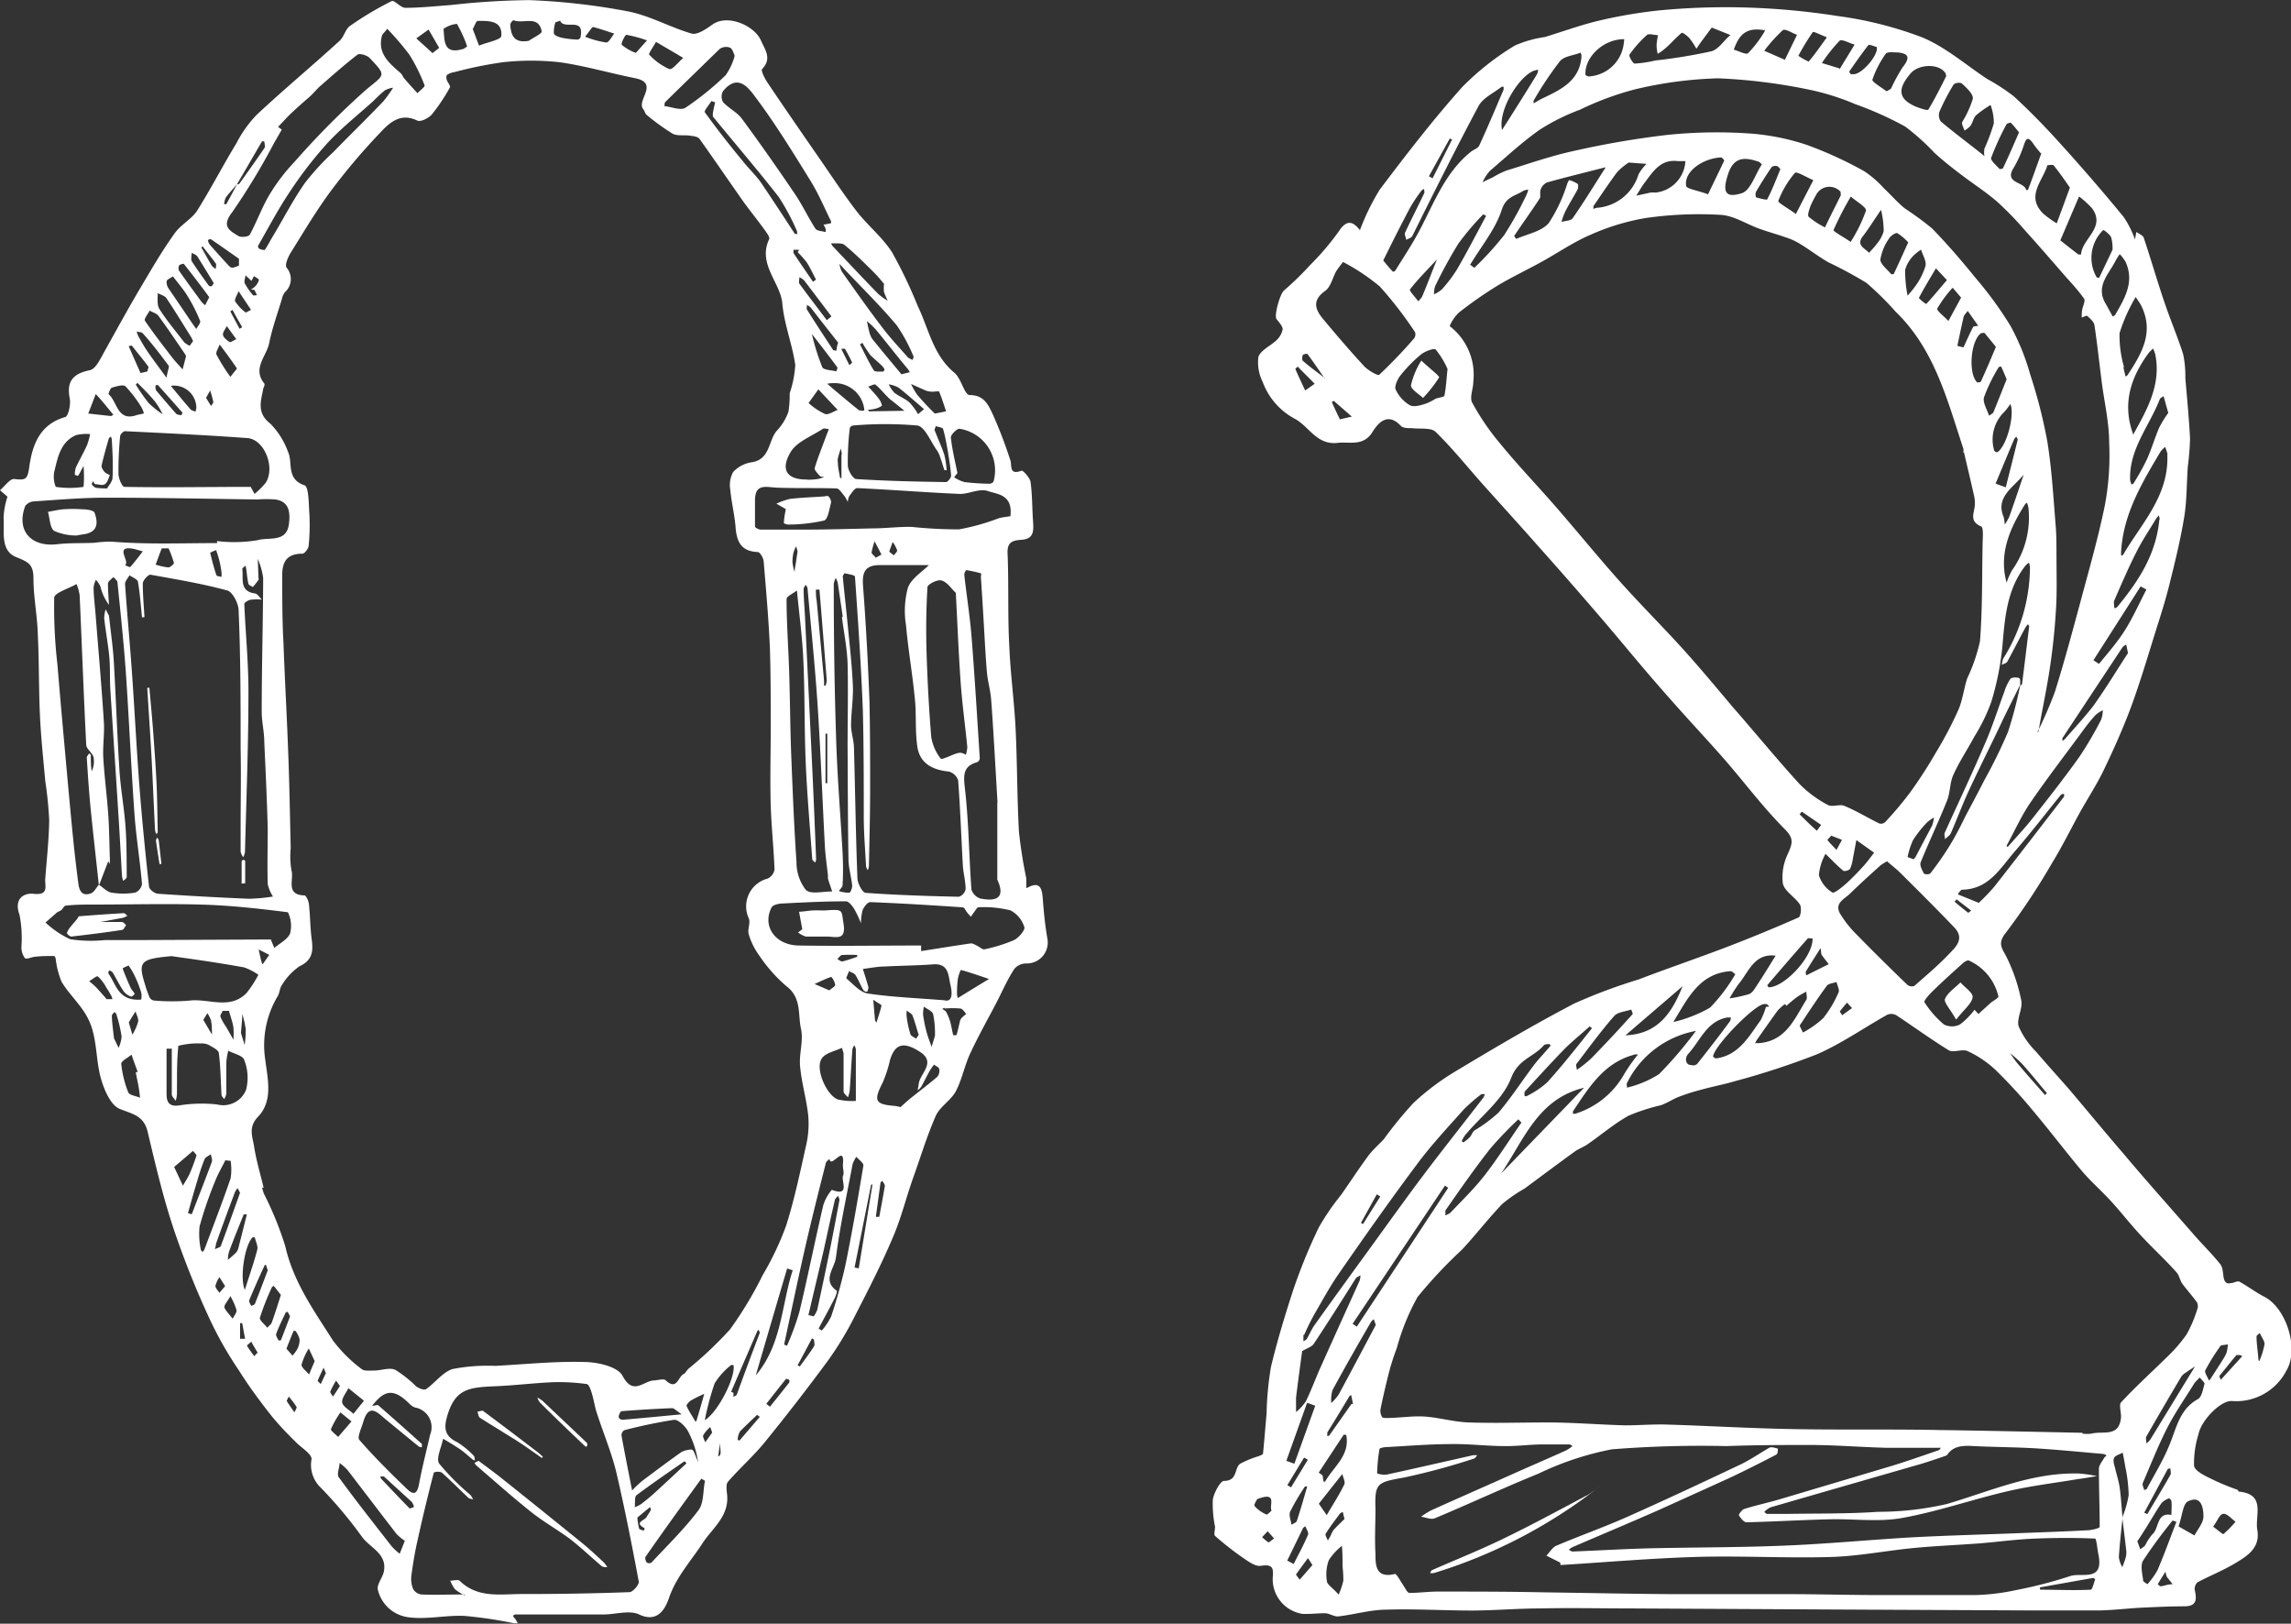 <svg xmlns="http://www.w3.org/2000/svg" viewBox="0 0 205.37 145.54"><rect x="0" y="0" width="205.37" height="145.54" fill="#333333" stroke="none"/><defs><style>.cls-1{fill:#fff;fill-rule:evenodd;}</style></defs><title>Asset 6</title><g id="Layer_2" data-name="Layer 2"><g id="Layer_1-2" data-name="Layer 1"><path class="cls-1" d="M92.06,79.59c1.15-.64,1.35,0,1.42,1,.09,1.2.21,2.41.42,3.6A1.88,1.88,0,0,1,92,86.36a1.37,1.37,0,0,0-1.09.51c-.56.87-1,1.83-1.45,2.74-.83,1.61-1.73,3.18-2.49,4.82-.51,1.09-.73,2.33-1.29,3.39-.44.82-1.43,1.37-1.8,2.21-.78,1.77-1.34,3.64-2,5.48S80.78,109.23,80,111c-1,2.36-2.18,4.65-3.35,6.93a30,30,0,0,1-2.41,4q-2.85,3.87-5.88,7.58c-1,1.17-2.11,2.16-3.1,3.3-.21.24-.12.78-.08,1.18.19,1.93-1.34,3-2.22,4.36-1.05,1.61-2.35,3-3,4.91-.25.7-.88,2.3-2.67,1.45-.87-.41-2.11,0-3.18,0l-7.93,0c-.06,0-.12.07-.18.11s.16.23.23.35a3.47,3.47,0,0,1,.18.33c-.11,0-.22,0-.32,0a40.15,40.15,0,0,0-4.45-.66c-1.7-.08-3.45.36-5.11.11a3.23,3.23,0,0,1-2.66-2.47c-.1-.48.43-1.06.54-1.62.31-1.59-1.22-2.11-1.94-3.08a39.4,39.4,0,0,0-3.72-4.44,2.8,2.8,0,0,1-.82-2.56c0-.49-1-1.06-1.49-1.6a29.07,29.07,0,0,1-2-2.14c-1.07-1.35-2.1-2.73-3-4.17a33.24,33.24,0,0,1-2.57-4.48,79.62,79.62,0,0,1-3.2-7.93c-1-2.93-1.72-6-2.43-9-.34-1.46-1.35-1.6-2.5-2.06-.8-.32-1.38-1.66-1.67-2.65-.47-1.61-.36-3.4-.95-4.94S6.31,89.32,5.52,88A7.59,7.59,0,0,1,5,86c0-.11-.1-.31-.14-.31-.55,0-1.09,0-1.63.06-.35,0-.82.27-1,.13a1.66,1.66,0,0,1-.31-1A10.9,10.9,0,0,0,1.75,82c-.53-1.44.39-2,1.3-1.88,1.28.12,1-.59,1-1.25.13-1.79.34-3.58.36-5.38a34.07,34.07,0,0,0-.35-3.46c-.18-2-.39-3.95-.48-5.93-.11-2.41-.07-4.82-.19-7.22C3.35,55.22,3,53.54,3,51.86c0-1.3-.48-1.49-1.54-1.92C0,49.35.41,47.67.32,46.4a7.12,7.12,0,0,1,.35-1.88L0,43.94c.44-.37.93-1.09,1.32-1,1,.12,1.15,0,1.3-1.06.27-1.95.91-3.84,3.23-4.5.28-.08.51-1.14.4-1.67-.3-1.53.29-2.22,1.81-2.53.56-.12,1-1.15,1.38-1.81,1-1.79,2-3.63,3.06-5.42s2-3.42,3.13-5c.53-.77,1.47-1.26,2-2,1.26-2,2.35-4.12,3.58-6.14A10.72,10.72,0,0,1,23,10.3C25.46,8,28,5.89,30.44,3.66c.4-.36.52-1.05.94-1.34A29.33,29.33,0,0,1,35.11.1c.24-.12.8.6,1.22.6,1.36,0,2.73-.15,4.1-.25a68.5,68.5,0,0,1,7-.44,59.19,59.19,0,0,1,8.81,1c2,.38,3.8,1.43,5.76,2,.51.14,1.3-.41,1.85-.8,1.39-1,3.79.11,4.36,1.41.39.89,1,1.62.11,2.57-.13.14.24.86.49,1.23,1.55,2.31,3.14,4.6,4.72,6.89,1.09,1.57,2.14,3.18,3.31,4.69,1,1.26,2.28,2.29,3.13,3.62a42.14,42.14,0,0,1,2.29,4.79c1,2.06,1.37,4.4,3.29,6,.63.51.9,2,1.37,2,1.38,0,1.72,1,2.13,1.85a41,41,0,0,1,1.52,4c.16.44-.15,1.37,1,.93.13-.05.75.63.81,1,.16,1.15.14,2.32.22,3.48.05.81.14,1.63-1,1.71-.77.06-1.33.15-1.28,1.23.12,2.79,0,5.59.16,8.39.1,2.44.44,4.87.56,7.31.15,3.08.13,6.17.3,9.24A41.77,41.77,0,0,0,92,78.73c0,.27,0,.55,0,.86ZM21.25,16.52h0c.07,0,.17,0,.21-.06.76-1.06,1.52-2.13,2.25-3.2.08-.11,0-.33,0-.49s-.22-.1-.23-.09C22.71,14,22,15.24,21.24,16.52c-.33.39-.69.77-1,1.19a1.76,1.76,0,0,0-.15.59c.07,0,.18,0,.2,0,.32-.59.64-1.18.95-1.77ZM8.86,79.33h0c-.25-2.34-.52-4.68-.75-7-.14-1.47-.24-2.94-.33-4.42,0-.13.15-.27.23-.4,0,.06.12.11.13.18,0,.48,0,1,.08,1.44a2,2,0,0,0,.16-1.28c-.12-.39-.63-.71-.65-1.08-.23-4.47-.39-9-.59-13.42a4.36,4.36,0,0,0-.28-1c-.7.41-2,.79-2,1.23a44.8,44.8,0,0,0,.29,6c.29,3.56.62,7.11.94,10.67.27,2.9.52,5.8.9,8.68.06.42.09,1.55,1.17,1.14.29-.11.47-.51.7-.77.38.25.73.64,1.14.71a6.5,6.5,0,0,0,2.11,0,1,1,0,0,0,.62-.76c-.18-2.12-.53-4.22-.68-6.34-.3-4.22-.48-8.44-.77-12.65-.19-2.69-.48-5.38-.75-8.06,0-.17-.24-.32-.37-.48-.17.2-.47.38-.48.58,0,.64.05,1.28.09,1.92A4.4,4.4,0,0,1,9,52.56a2.46,2.46,0,0,0-.4-.59,2.11,2.11,0,0,0-.21.66c0,.75.1,1.49.16,2.23.26,3.28.55,6.56.76,9.84.07,1.07-.11,2.17-.05,3.24.1,1.67.32,3.34.44,5,.09,1.27.1,2.54.14,3.81a5.49,5.49,0,0,1,0,.7c-.09-.17-.18-.35-.13-.26-.23.58-.52,1.35-.82,2.13Zm14.77,27.13h0l-.13,0a4.44,4.44,0,0,0,.15.52,30.64,30.64,0,0,1,1.92,4.71c.72,3.21,2.58,5.8,4.28,8.47a12.89,12.89,0,0,0,2.56,2.55c.23.2.73.14,1.1.14.65,0,1.39-.3,1.92-.07a10.79,10.79,0,0,1,1.88,1.49c.24.18.72.36.89.24.82-.57,1.49-1.53,2.38-1.8a16.5,16.5,0,0,1,3.81-.28c2.65-.14,5.3-.42,7.93-.35,1.21,0,3,.4,3.47,1.21.93,1.79,1.8.58,2.74.45.39,0,1-.21,1.16,0,1,.92,1.09-.33,1.58-.57.18-.09.28-.33.44-.48a34,34,0,0,0,3.74-3.54,34,34,0,0,0,2.92-4.86,26.33,26.33,0,0,0,2.1-4.43c.75-2.37,1.26-4.82,1.8-7.24a8.41,8.41,0,0,0,.18-2.64c-.16-1.49-.6-2.94-.73-4.42-.1-1.11.32-2.29.08-3.35-.28-1.28.07-2.78-1.3-3.81a13.59,13.59,0,0,1-2.43-2.74,6.21,6.21,0,0,1-.95-1.91c-.14-.44.18-1,0-1.44a2.57,2.57,0,0,1,1.7-3.56,1.1,1.1,0,0,0,.61-.82c-.07-1.91-.28-3.81-.34-5.72-.07-2.34,0-4.69,0-7s0-4.65-.07-7c-.11-2.62-.34-5.24-.56-7.85,0-.32-.34-.88-.53-.88-1.56-.06-1.91-1-2-2.33-.1-1.1-.37-2.18-.47-3.28a2.42,2.42,0,0,1,.26-1.56,2.84,2.84,0,0,1,1.63-.87c1.74-.24,1.5-2,2.33-2.88a4.82,4.82,0,0,0,1-1.66,9.8,9.8,0,0,0,.11-1.65,9.77,9.77,0,0,0,.5-2.53c-.26-1.86-1-3.66-1.16-5.52s-2.24-3.54-1.18-5.76c.07-.16-.18-.52-.34-.74C68,19.84,67.31,19,66.7,18.16c-1.34-1.9-2.65-3.83-4-5.72-.15-.2-.56-.24-.85-.28-.52-.08-1.14.05-1.56-.18a19.38,19.38,0,0,1-2.34-1.7c-.13-.11-.16-.34-.28-.48C57,9,59.17,7.45,56.9,7S52.44,5.9,50.18,5.58a23,23,0,0,0-5.11,0,36,36,0,0,0-4.32.88,1.55,1.55,0,0,0-.67.25c-.1.08-.08.36,0,.53s.32.49.25.6a16.74,16.74,0,0,1-1.62,2.42c-.29.33-1,.69-1.3.55-1.44-.71-2.43.12-3.25,1a56.93,56.93,0,0,0-4.4,5.17c-1.34,1.79-2.48,3.71-3.66,5.61-.26.41-.59,1.12-.41,1.4a1.57,1.57,0,0,1-.14,2.19,1.47,1.47,0,0,0-.27.58c-.4,1.34-.88,2.65-1.15,4-.24,1.18-1.53,2.26-.44,3.61.06.07,0,.27-.08.42-.21,1.14-.64,2.21.63,3.19a7,7,0,0,1,1.58,2.52c.46,1-.2,2.43,1.48,3,.38.13.37,1.63.43,2.5a18.6,18.6,0,0,1-.06,2.89c0,.27-.37.75-.57.74-1.42,0-1.82.77-1.8,2,0,2,0,4,.11,6,.12,3.31.31,6.63.43,9.94.11,2.82.15,5.65.22,8.47a7.41,7.41,0,0,0,.07,2c.24.78-.57,2.17,1.16,2.22.15,0,.37.49.4.77.12,1.05.11,2.11.25,3.15s.1,1.88-1.09,2.43a5.49,5.49,0,0,0-1.57,1.67c-.21.27-.2.7-.38,1A8.57,8.57,0,0,0,23.78,95c.21,1.71.72,3.67-.65,5.1-.89.93-.5,1.76-.36,2.62.19,1.25.56,2.48.86,3.72ZM12.92,55.33h-.19c-.11-1.05-.18-2.11-.36-3.15,0-.25-.5-.42-.76-.62-.14.26-.41.54-.4.79.18,2.61.43,5.21.61,7.82.25,3.48.42,7,.69,10.44.23,2.95.52,5.9.85,8.85,0,.25.5.63.79.65q4.08.28,8.16.45a15.77,15.77,0,0,0,2.16-.2A3.45,3.45,0,0,1,24,79.25c-.05-1.67,0-3.35,0-5-.07-2.59-.19-5.17-.31-7.75,0-.91-.23-1.81-.23-2.7,0-4,.12-8,.13-12a6.49,6.49,0,0,0-.48-1.7l.06,1.71c0,.05.06.13,0,.16a5.23,5.23,0,0,1-.5.64s-.37-.15-.4-.28c-.1-.42-.13-.85-.19-1.28A1.93,1.93,0,0,0,22,50.7c-.1.1-.3.23-.28.32.12.84-.29,1.95,1.1,2.17.25,0,.44.36.66.56a4.21,4.21,0,0,0-.94,0c-.24,0-.64.26-.64.38.11,2.65.38,5.29.37,7.94,0,4.77-.19,9.55-.31,14.32a2,2,0,0,1-.16.45,1.46,1.46,0,0,1-.23-.49c0-.71,0-1.43,0-2.14,0-2.36.05-4.73,0-7.09,0-4.14,0-8.27-.18-12.4,0-.63-.55-1.66-1-1.79-2.27-.62-4.6-1-6.92-1.42-.18,0-.66.5-.67.78,0,1,.09,2,.15,3ZM41.66,143h0a4.5,4.5,0,0,1-.89-.56,3.91,3.91,0,0,1-.41-.76c.29,0,.69-.11.83,0,1.67,1.64,3.78,1.18,5.75,1.2,3.17,0,6.33-.05,9.49-.17.3,0,.88-.68.83-.95-.61-3.26-1.25-6.52-2-9.74-.44-1.82-1.18-3.57-1.76-5.37-.19-.57-.27-1.18-.45-1.76-.09-.31-.26-.81-.45-.83a18.36,18.36,0,0,0-3-.17c-1.78.08-3.54.3-5.32.37-2.23.1-3.44.24-4.15,2.53-.34,1.1-.36,1.9.84,2.47a7.33,7.33,0,0,1,1.51,1.24c.07.07.06.22.09.34s-.14,0-.18,0c-.36-.29-.69-.61-1.07-.88s-1.07-.69-1.6-1c-.14.76-.66,1.77-.35,2.23A22,22,0,0,0,42.17,134a1.64,1.64,0,0,1,.24.41c-.15-.06-.34-.07-.44-.17-.8-.75-1.56-1.53-2.37-2.25a.92.92,0,0,0-.71,0q-.78,3-1.46,6.08c-.23,1-.41,2.08-.55,3.14a2.38,2.38,0,0,0,.15,1.21,1,1,0,0,0,.73.5c1.23.05,2.46,0,3.9,0ZM83.3,50.65h0c-1.26,0-2.83,0-4.4,0-1.41,0-1.63.68-1.53,1.94.26,3.41.44,6.82.57,10.23C78,65.43,78,68,78,70.65c0,2.34-.06,4.68-.11,7a1.54,1.54,0,0,1-.1.35,1.25,1.25,0,0,1-.15-.31c-.08-1.41-.19-2.81-.21-4.22,0-3.24,0-6.48-.08-9.72-.15-4-.43-8.05-.71-12.07,0-.13-.6-.22-.93-.3,0,0-.17.2-.16.3.11,1.21.25,2.42.37,3.63.19,2,.43,4,.53,6.07.06,1.2-.15,2.4-.16,3.6,0,.67.24,1.34.26,2,.11,3.9.16,7.81.31,11.71,0,.47.44,1.31.73,1.34,2.78.2,5.58.29,8.37.35a.91.91,0,0,0,.6-.68c0-.72-.21-1.44-.25-2.16-.14-2.53-.23-5.07-.42-7.6a1.21,1.21,0,0,0-.83-.78c-1.46-.15-2.61-.72-2.83-2.25S82.17,64,82,62.55c-.21-2.17-.59-4.32-.78-6.49a8,8,0,0,1,.16-3.36c.3-.85,1.29-1.44,1.89-2.05Zm-63.84-2h0v-.15a12.89,12.89,0,0,0,3.63-.08c1-.3,2.61.25,2.81-1.46.12-.94.08-2-1.21-2.19a10.93,10.93,0,0,0-1.62,0c-4.54-.06-9.08-.16-13.62-.16-2.13,0-4.26.19-6.39.33a1.07,1.07,0,0,0-.79.4c-.84,2.19.48,3.72,2.86,3.44,1.11-.13,2.23-.07,3.35-.13a10.63,10.63,0,0,1,1.53-.1c3.13.26,6.3.13,9.45.13ZM82.57,84.77h0l0,.48c1.49-.23,3-.48,4.47-.69.19,0,.4.14.6.24s.44.33.61.29a13.72,13.72,0,0,0,2.64-.82c.43-.2,1-.9.94-1.15a2.53,2.53,0,0,0-1.25-1.52,10,10,0,0,0-2.87-.28c-.13,0-.28.31-.42.48l-.26.37c-.12-.13-.24-.26-.35-.4s-.23-.43-.36-.44c-2.77-.19-5.54-.36-8.32-.47-.22,0-.55.42-.67.71a4.62,4.62,0,0,0-.15,1.19,9.63,9.63,0,0,0-.59-1.26c-.18-.29-.5-.71-.75-.71-1.87,0-3.74.09-5.61.19-.37,0-.93.11-1.06.35-.87,1.67.31,3.39,2.43,3.42,3.64.06,7.29,0,10.94,0Zm8-38.47h0c.26-2-1.21-2-2-2.28s-1.72.29-2.59.25c-3-.13-6.09-.38-9.14-.52-.23,0-.5.45-.71.72A1.4,1.4,0,0,0,76,45a3.7,3.7,0,0,0-.31-.55c-.22-.25-.46-.66-.71-.67-1.79-.06-3.59,0-5.37-.07-1-.06-1.9-.36-1.93,1.09,0,.8,0,1.59,0,2.39,0,.1.31.27.49.28,1.31,0,2.63,0,3.94,0,2,0,4.09-.06,6.14-.11,1.17,0,2.33-.16,3.49-.13a40.37,40.37,0,0,0,4.23.22,20.2,20.2,0,0,0,3.57-1c.37-.1.76-.13,1-.18ZM22.5,43.69h0l.32.58a7.15,7.15,0,0,0,1-1c.87-1.36-.1-3.85-1.61-4-3.67-.27-7.34-.44-11-.62-.15,0-.42.27-.44.44a31.73,31.73,0,0,0-.15,3.38c0,.41.33,1.17.53,1.17,3.78.07,7.56,0,11.34,0Zm1.78,40.52h0c.1.26.21.51.31.76.5-.43,1.22-.78,1.42-1.32a2.79,2.79,0,0,0-.2-1.88c-2.59-.33-5.2-.62-7.81-.69-3.22-.09-6.45,0-9.67,0-.82,0-1.63,0-2.45.1-.13,0-.23.26-.37.38s-.31.15-.43.25l-1,.88A8.25,8.25,0,0,0,6.3,84.19a12.63,12.63,0,0,0,3.14.07c1.19,0,2.38,0,3.58,0ZM89.42,71.94h0c-.23-3.9-.37-6.56-.57-9.22-.06-.83-.31-1.64-.38-2.47-.14-1.61-.21-3.23-.31-4.84-.07-1.23-.15-2.46-.23-3.69,0-.12.06-.33,0-.33a11.47,11.47,0,0,0-1.32-.29.75.75,0,0,0-.17.42c.21,1.88.51,3.75.66,5.64.28,3.6.5,7.21.73,10.82a.43.43,0,0,1-.22.33c-1.25.36-1.26,1.1-1.12,2.3.35,3,.37,6.08.59,9.12a1.24,1.24,0,0,0,.81.81c1.37.27,2.29,0,1.51-1.7a.35.35,0,0,1,0-.11V71.94Zm-18-19h0c-.36.28-.92.52-.91.76,0,2.14.16,4.29.23,6.43.08,2.45.09,4.91.18,7.36.13,3.27.26,6.55.48,9.81a4,4,0,0,0,.84,2.47c.45.42,1.55.12,2.36.14-.13-.38-.26-.76-.38-1.15a2.64,2.64,0,0,1,0-.28c-.1-.9-.23-1.79-.28-2.69-.22-4.16-.37-8.32-.64-12.47-.23-3.53-.59-7-.91-10.57,0-.12-.11-.22-.16-.34-.07.13-.19.26-.19.39,0,.82.08,1.63.12,2.45q.33,6.78.65,13.56c.13,2.74.24,5.49.35,8.24,0,.08-.06.18-.1.27-.09-.11-.25-.21-.25-.32-.21-2.93-.47-5.87-.59-8.8s-.07-6.07-.21-9.1c-.09-2-.37-4.07-.57-6.16ZM24.92,11.36h0l.34.26c-.22.38-.43.76-.66,1.14A59.88,59.88,0,0,1,20.83,19c-1,1.27-.29,1.66.56,2.16.24.14.89.06,1-.12.64-1.18,1.09-2.46,1.78-3.61a16.83,16.83,0,0,1,2.21-2.9,74.59,74.59,0,0,1,6.38-6.44c1.73-1.45,1.94-1.24.37-2.9-.23-.23-.88-.43-1.07-.3-1.16.89-2.26,1.87-3.36,2.83-.34.3-.62.67-1,1s-1,.87-1.49,1.33-.89.92-1.33,1.37ZM85.68,53.14h0c-.41-.38-.79-1-1.3-1.11-.34-.11-1.23.35-1.24.59-.12,2-.14,3.94-.08,5.91.08,2.51.21,5,.42,7.54A4.23,4.23,0,0,0,84.33,68c.09.12.92-.3,1.4-.46a1.12,1.12,0,0,1,.44-.06,1.62,1.62,0,0,1,.41.17,2.47,2.47,0,0,0,.13-.7c-.19-1.91-.45-3.81-.59-5.72-.19-2.65-.29-5.31-.44-8.1ZM85,40.61H85c-.14-.72-.25-1.45-.46-2.15,0-.14-.43-.18-.66-.27,0,.12-.13.27-.1.36.28.74.62,1.46.87,2.21a8.82,8.82,0,0,1,.21,1.38c-.07,0-.19,0-.2,0-.13-.38-.24-.77-.38-1.15a2.18,2.18,0,0,0-.26-.58c-.59-.8-1.1-2.17-1.79-2.27a33.59,33.59,0,0,0-5.76,0,.4.4,0,0,0-.29.22A24.81,24.81,0,0,0,76,41.71c0,.44.46,1.21.75,1.23,2.68.17,5.37.23,8.05.27.16,0,.47-.39.46-.58a19.59,19.59,0,0,0-.27-2ZM33.42,126h0c.22,0,.44-.12.53,0,1.3,1.13,2.59,2.28,3.87,3.43,0,0,0,.16,0,.25s-.2,0-.25,0c-1-.81-2-1.64-3-2.46-.72-.6-1.49-1.49-2,.21-.15.55-.57,1.38-.36,1.63,1.34,1.54,2.81,3,4.26,4.39.6.59.93.48,1.09-.42.28-1.49.67-3,1-4.44a1.79,1.79,0,0,0-1.36-2.43,1.31,1.31,0,0,1-.5-.34c-1.37-1.35-2.21-1.31-3.36.22Zm-18-40.3h0c-2.83.25-3.07.47-2.42,2.54a9.63,9.63,0,0,0,.43,1.21.59.59,0,0,0,.45.24,18.79,18.79,0,0,0,3.09,0c1.71-.22,3.63.86,5.13-.68a9.59,9.59,0,0,0,1.06-1.64,5.56,5.56,0,0,0-1.28-.66c-2.15-.39-4.31-.7-6.46-1ZM15.37,94h-.44c0,1.3,0,2.6,0,3.9,0,.6,0,1.36,1.15,1.18A12.67,12.67,0,0,1,19.48,99a2.2,2.2,0,0,0,2.58-1.32A4.34,4.34,0,0,0,21.89,95c-.12-.39-.93-.55-1.43-.82a6.7,6.7,0,0,0-.17,1c0,1,0,1.9,0,2.85a1.65,1.65,0,0,1-.19.49c-.08-.13-.23-.24-.24-.37-.08-1.25-.08-2.5-.24-3.73,0-.29-.55-.55-.89-.75a1.4,1.4,0,0,0-.74-.14,6.93,6.93,0,0,0-2,.21c-.16,1.44-.11,2.91-.13,4.37a2.77,2.77,0,0,1-.11.56c-.12-.19-.34-.38-.35-.57,0-1.38,0-2.76,0-4.14ZM74.49,20h0a.28.28,0,0,0,0-.18c-.6-1.22-1.13-2.48-1.85-3.64-1.54-2.49-3.08-5-4.82-7.34-.63-.83-1.6-2.37-3-.68a1,1,0,0,0,0,1c.51.55,1.26.9,1.69,1.49,1.64,2.22,3.22,4.48,4.77,6.77.67,1,1.17,2.08,1.82,3.08.14.21.6.21.91.3a.73.73,0,0,0,0-.28,1.69,1.69,0,0,0-.19-.38l.63-.12Zm1,35.3h.06c-.15-1-.29-2-.45-3.05a2,2,0,0,0-.18-.44,1.73,1.73,0,0,0-.18.51c0,4.6.06,9.21.21,13.81.1,3.43.39,6.84.58,10.27.05,1,.06,1.95,0,2.93,0,.18-.22.36-.33.54a3,3,0,0,0,.92.15c.13,0,.29-.44.27-.66-.08-.78-.32-1.55-.33-2.33-.06-3.4-.06-6.8-.08-10.2,0-2.45.06-4.9,0-7.35-.05-1.39-.33-2.78-.51-4.17ZM56.66,133.6h0a10.3,10.3,0,0,1,.86-.82c1.19-.9,2.38-1.79,3.6-2.65a2.28,2.28,0,0,1,.89-.2c.06,0,.16.13.2.22.14.3.25.61.37.92a8.52,8.52,0,0,0-.92-2.81c-.24-.44-.84-1-1.21-1a44.43,44.43,0,0,0-4.5.94.56.56,0,0,0-.24.47c.3,1.63.62,3.24.95,4.91Zm28-43.94h0c.63.18.76-.47.55-1.33s-.12-2-1.57-1.89-2.86.11-4.29.19c-.67,0-1.34.14-2,.22.17.55.35,1.1.5,1.65,0,.1-.06.24-.09.35s-.33,0-.38-.13c-.25-.43-.43-.91-.7-1.33-.1-.16-.38-.23-.57-.34-.08.23-.29.61-.22.67.6.49,1.2,1.22,1.89,1.33,2.1.32,4.24.4,6.89.61ZM80.76,99.2h0c.22-.19.49-.45.78-.69.83-.67,1.69-1.31,2.49-2a.85.85,0,0,0,.16-.69c0-.15-.3-.26-.46-.39a4.78,4.78,0,0,0-.41.59c-.25.45-.47.91-.72,1.36a1.56,1.56,0,0,1-.33.35c0-.17.06-.34.08-.52.07-1,1.71-2,0-3-1.34-.84-2.12-.65-2.56.78a12.16,12.16,0,0,1-.64,2c-.86,1.67-.74,2,1.08,2.14a4.48,4.48,0,0,1,.52.11ZM70.29,120.52h0l.26.1a25,25,0,0,0,1.1-3c.76-3.17,1.4-6.37,2.14-9.55a3.84,3.84,0,0,1,.78-1.42c1.67.65.82-.8,1-1.26.14-.3-.06-.73,0-1.1.14-1.77-1.07.5-1.22-.41-.11.12-.29.23-.32.37-.65,2.57-1.3,5.14-1.89,7.73-.64,2.82-1.23,5.66-1.84,8.49ZM85.8,42.43h0l-.27.35a3.2,3.2,0,0,0,.92.43,21.09,21.09,0,0,0,2.26.15c.12,0,.34-.12.36-.22A3.77,3.77,0,0,0,86,38.43c-.23,0-.79.54-.76.8.11,1.07.38,2.13.59,3.2ZM73.4,119.1h0l.27.16a5.71,5.71,0,0,0,.84-1.27,46.31,46.31,0,0,0,1.28-4.61c.61-3,1.12-5.95,1.61-8.93,0-.21-.41-.51-.64-.76a3.06,3.06,0,0,0-.33.65c-.52,2.78-1.13,5.55-1.49,8.35-.12,1-1.27,2.06.06,3,.07.05-.08.47-.18.68-.46.9-.95,1.79-1.42,2.68ZM35.22,7.86h0a2.53,2.53,0,0,0-.69.22c-.39.3-.73.65-1.09,1-1.38,1.25-2.86,2.41-4.11,3.77a36.19,36.19,0,0,0-3.43,4.46c-1,1.51-1.86,3.14-2.77,4.73a.28.28,0,0,0,.12.26c.16.07.46.15.5.08.31-.46.57-1,.86-1.45.9-1.52,1.72-3.1,2.73-4.54a23.11,23.11,0,0,1,2.56-2.78c1.47-1.51,3-3,4.44-4.5a11.3,11.3,0,0,0,.88-1.22ZM65.86,5h0c-.09-.18-.17-.6-.42-.73a1,1,0,0,0-.93.12C62.86,6,61.25,7.56,59.63,9.15c-.07.07-.05.24-.07.36.64.07,1.46.42,1.88.15a25.91,25.91,0,0,0,3.61-2.92A5.37,5.37,0,0,0,65.86,5ZM63.18,132.72h0l-.31-.18c-1.67,2.31-3.35,4.62-5,7-.07.1,0,.38.11.52a.42.42,0,0,0,.42,0c1.43-1.54,2.94-3,4.21-4.69.49-.64.4-1.72.58-2.6Zm-26.89,5.39h0a4.45,4.45,0,0,1-.74-.61c-1.48-1.91-2.93-3.83-4.41-5.75a5.25,5.25,0,0,0-.7-.62c0,.43-.27,1-.08,1.27,1.53,2.1,3.14,4.14,4.74,6.19a5.25,5.25,0,0,0,.73.68l.46-1.16ZM64.1,9.17h0l-.33-.11c-.21.35-.68.89-.59,1,1.09,1.51,2.26,3,3.43,4.41.52.66,1.15,1.24,1.63,1.93,1,1.49,2,3,3,4.55,0,0,.14,0,.21.07a1.25,1.25,0,0,0,0-.29,20.47,20.47,0,0,0-1.64-3.07c-1.91-2.45-3.94-4.81-5.91-7.22,0-.06,0-.2,0-.3.06-.33.14-.66.21-1ZM72.34,43h0c.15,0,.55,0,1-.07a2.17,2.17,0,0,0,.54-.19c-.15,0-.34,0-.43-.12s-.47-.49-.42-.66c.26-.88.61-1.74.93-2.61.11-.3.23-.6.34-.89-.19,0-.44-.12-.57,0-1,.65-2.26,1.13-2.82,2-1,1.63-.39,2.56,1.48,2.52ZM7.49,41.76h0c-.26.49-.36.7-.49.89,0,0-.29-.06-.29-.1a1.94,1.94,0,0,1,.09-.64c.32-.68.69-1.33,1-2a6.82,6.82,0,0,0,.28-1A4,4,0,0,0,6.82,39c-1.4.61-1.64,2-1.95,3.26A2.38,2.38,0,0,0,5,43.64a8.32,8.32,0,0,0,2.49,0,10.79,10.79,0,0,0,0-1.84ZM75.63,94.4h0c0,.09-.06-.2-.16-.48-.63.31-1.52.46-1.83,1-.57.92.46,3.26,1.47,3.63a5.69,5.69,0,0,0,1.61.13l0-4.64a1.07,1.07,0,0,0-.14-.34,1.13,1.13,0,0,0-.17.35c-.09,1.23-.15,2.47-.24,3.7a2.61,2.61,0,0,1-.16.61c-.13-.17-.38-.34-.39-.51,0-1,0-2,0-3.42Zm-54.91,9.66h0L20.2,104c-.32.64-.68,1.26-.94,1.93a35.28,35.28,0,0,0-1.37,4A6.8,6.8,0,0,0,18,112c0,.08.1.15.16.22a1,1,0,0,0,.17-.24c.79-2.11,1.61-4.22,2.34-6.35a5,5,0,0,0,0-1.6Zm14-101.48h0c-.3.38-.44.48-.48.62-.42,1.6.65,2.46,1.68,3.36.14.12.19.33.32.47.38.45.78.88,1.18,1.32.23-.24.69-.57.64-.7a15.75,15.75,0,0,0-1.35-2.73,23.45,23.45,0,0,0-2-2.34ZM81.91,32h0a15.06,15.06,0,0,0-1.53-2.85c-1.5-1.78-3.18-3.42-4.78-5.12-.11-.13-.23-.25-.35-.37a2.28,2.28,0,0,0,.23.71c1.15,1.63,2.3,3.26,3.51,4.85.74,1,1.58,1.88,2.39,2.81a1.66,1.66,0,0,0,.44.23s0-.1.09-.26ZM67.75,123.28h0c2.34-2.75,2.29-6.26,3.31-9.42l-.5-.16q-1.41,4.78-2.81,9.58Zm4.7-5.41h0l.49.12a2.13,2.13,0,0,0,.32-.59q.6-2.75,1.16-5.51c.29-1.44.56-2.88.83-4.33,0-.11-.08-.25-.13-.38-.09.13-.25.24-.28.38-.35,1.49-.67,3-1,4.49-.45,1.94-.92,3.88-1.37,5.82Zm6.82-92.39h0a12.82,12.82,0,0,0-.87-1c-.87-.87-1.74-1.74-2.69-2.52-.26-.22-.79-.11-1.2-.16a.88.88,0,0,0,.11.24c1.36,1.43,2.71,2.87,4.08,4.28a5.09,5.09,0,0,0,.87.63c-.11-.26-.24-.52-.33-.79a3.81,3.81,0,0,1,0-.68ZM16.68,31.92h0a2,2,0,0,0-.18-.31c-.76-1.11-1.5-2.22-2.3-3.3-.17-.23-.52-.31-.79-.47-.15.31-.52.76-.42.9.76,1.13,1.61,2.21,2.44,3.3.29.37.63.72.94,1.07l.31-1.19ZM12.27,37.2h0l.63-.14a2.35,2.35,0,0,0-.23-.57,11.29,11.29,0,0,0-1.42-1.86c-.2-.19-.81,0-1.19.11-.16,0-.36.56-.32.6.79.67.77,2.49,2.53,1.86Zm5-6.65h0a1.28,1.28,0,0,0-.08-.24c-.75-1.2-1.48-2.4-2.27-3.58-.15-.22-.52-.31-.78-.46,0,.48-.08,1.07.15,1.43.67,1.05,1.47,2,2.24,3A3.33,3.33,0,0,0,17,31l.35-.49ZM63.17,127.3h0c1.14-.66,2.76-3.77,2.59-4.92,0,0-.22-.08-.25,0A6.27,6.27,0,0,0,64.06,124a24.76,24.76,0,0,0-.89,3.34ZM15.5,24.77h0c-.25.18-.53.28-.56.43a1,1,0,0,0,.18.67c.69,1,1.4,2.06,2.1,3.09l.37.53c.13-.24.42-.55.35-.72a15.22,15.22,0,0,0-1.11-2.21c-.38-.62-.87-1.18-1.33-1.79Zm45.61,102h0c-.49-.32-.68-.55-.86-.55-1.51.06-3,.15-4.52.27-.11,0-.25.31-.27.49s.24.29.36.28c1.66-.14,3.31-.3,5.29-.49ZM42.37,2.58h0l.57,1.51c.69-.29,2-.53,2-.87.1-1.41-1.13-1.34-2.11-1.35-.14,0-.29.44-.44.71ZM12.17,96.12h0l.17-.05c-.19-.52-.37-1-.55-1.54-.32.28-.94.58-.92.83a9.5,9.5,0,0,0,.63,2.56c.11.25.69.32,1.06.47-.05-.37-.09-.74-.16-1.11s-.16-.78-.23-1.16Zm53.37,28.63h0l.21.1v.36c.1-.07.26-.11.3-.21q1-2.76,2.06-5.53c0-.06-.06-.16-.09-.24s-.13.07-.15.12q-1.17,2.7-2.33,5.4ZM83.81,37.07h0l1-.2c-.2-.59-.38-1.19-.62-1.76,0-.07-.41,0-.62,0a1.82,1.82,0,0,1-.52-.08c-.46-.19-.92-.41-1.38-.61a5.89,5.89,0,0,0,.58,1c.5.58,1,1.12,1.54,1.64Zm-3-3.52h0l.75-.19c-.05-.08-.1-.18-.16-.26-1-1.19-1.91-2.38-2.88-3.55a7.37,7.37,0,0,0-.81-.77c.07.31.12.63.21.94a1.91,1.91,0,0,0,.28.67c.9,1.11,1.81,2.2,2.61,3.16Zm-22-29.8h0c-.26.46-.69,1.07-.62,1.14A5.42,5.42,0,0,0,60,6.19c.28.09.82-.64,1.25-1L58.8,3.75ZM47.4,3.66h0c.41-.29,1.2-.65,1.16-.85-.29-1.52-1.69-.62-2.53-1a.62.62,0,0,0-.29.4c.07,1,.36,1.67,1.66,1.45Zm-5.86.74h0c.11-.09.34-.22.33-.26a11.47,11.47,0,0,0-.91-2,2.52,2.52,0,0,0-1.2.45c.1,1-.06,2.36,1.78,1.79Zm20,126.76h0a1.54,1.54,0,0,1-.17-.19c-1.44,1-2.91,2-4.31,3.05-.2.15-.11.71-.16,1.08a2.86,2.86,0,0,0,.58-.29c.43-.33.86-.68,1.26-1.05.94-.86,1.87-1.73,2.8-2.6ZM88.66,87.75h0c-1.1-.37-1.81-.62-2.53-.81a3.24,3.24,0,0,0-.27.83,10.24,10.24,0,0,0-.07,1.36,1.94,1.94,0,0,0,.07.33c.81-.5,1.62-1,2.8-1.71Zm-76,1.83h0a1.52,1.52,0,0,0,0-.61,10.17,10.17,0,0,0-.55-1.42,6.08,6.08,0,0,0-.58-1,2.42,2.42,0,0,0-.54.25q.33.89.72,1.74c.1.2.27.36.37.55,0,0-.26.27-.32.24a1.56,1.56,0,0,1-.66-.45c-.37-.55-.67-1.15-1-1.72C10,87.07,9.9,87,9.81,87s-.12.23-.08.28c.69.95.86,2.46,2.89,2.32Zm12.52,26.49h0c-.26-.33-.45-.58-.64-.81,0,0-.15.07-.17.13a22.57,22.57,0,0,0-1.07,2.72c-.06.22.42.59.66.9.13-.16.33-.28.4-.46.29-.8.54-1.61.82-2.48Zm52.3-79.36h0a2.68,2.68,0,0,0-2.61-2.37c-.24,0-.47,0-.71.06l.47.41c.77.65,1.54,1.3,2.33,1.93.12.09.33.06.5.07,0,0,0-.17,0-.1ZM18.76,26.64h0c-.73-1-1.5-2-2.29-3,0,0-.35.05-.41.15a.53.53,0,0,0,0,.49c.65.93,1.33,1.85,2,2.77a2.42,2.42,0,0,0,.33.31l.37-.73Zm3.18,89h0c.4-1.27.81-2.43,1.12-3.61.09-.33-.14-.75-.22-1.12a.53.53,0,0,0-.19,0c-.69.62-1.18,3.58-.71,4.69ZM72.47,36.11h0a5.76,5.76,0,0,0,1.49,1c.32.09.75-.23,1.13-.37l-1.73-1.84-.89,1.24ZM16.85,108.74h0l.34.1c.6-1.57,1.22-3.13,1.8-4.7.07-.19-.06-.46-.09-.68-.19.14-.47.25-.56.44a17.35,17.35,0,0,0-.6,1.76c-.31,1-.59,2-.89,3.08Zm-1.25-4.16h0l.8,1.7c.19-.34.41-.68.57-1a17.42,17.42,0,0,0,.64-1.7c0-.1-.2-.28-.31-.42l-1.7,1.45Zm-.68-70.73h0c.14-.72.27-1,.2-1.07-.74-1-1.51-2-2.31-2.89-.1-.13-.37-.12-.56-.17a2.68,2.68,0,0,0,.18.47c.26.45.51.91.81,1.34.43.63.9,1.25,1.68,2.32Zm35.31-32h0L49.79,2a2.7,2.7,0,0,0-.14,1c.05.19.46.33.74.39a9,9,0,0,0,1.37.16c.09,0,.26-.1.27-.18.41-1.91-1.4-.67-1.8-1.47ZM75.14,30.72h0c-.71-.91-1.58-2-2.47-3.16a1.61,1.61,0,0,0-.33-.23c0,.14-.06.32,0,.42.76,1.21,1.55,2.41,2.33,3.6,0,.06.18.06.27.08s0-.17.19-.71Zm5.93,6.1h0c-.56-.47-.91-.74-1.24-1s-.86-.93-1.34-1.34c-.1-.09-.43.11-.66.17.35.39.71.76,1,1.16.12.16.26.52.21.57a1.88,1.88,0,0,1-.68.28,3.31,3.31,0,0,1-.55.07.61.61,0,0,1,.07.14Zm-59.65-13h0c0-.21,0-.42,0-.63-.85-.59-1.69-1.19-2.55-1.77,0,0-.23.08-.23.1a.88.88,0,0,0,.15.39c.56.64,1.13,1.27,1.7,1.89.09.09.23.21.34.2a2.21,2.21,0,0,0,.55-.18ZM9.63,43.73h0c.11-.2.45-.56.46-.93.05-1.13,0-2.28-.07-3.42a.75.75,0,0,0-.09-.25c-.06.06-.16.11-.18.18-.23.82-.47,1.63-.65,2.45,0,.16.14.4.28.55s.47.25.46.28c-.11.29-.21.66-.44.81s-.56,0-.84,0c-.09,0-.16-.18-.24-.28,0,.1-.12.24-.09.29a.8.8,0,0,0,.35.31,6.77,6.77,0,0,0,1.05.06ZM83.81,92.9h0a8.77,8.77,0,0,0-.16-2c-.09-.28-.54-.45-.83-.67a2.76,2.76,0,0,0-.07.75,12.34,12.34,0,0,0,.32,1.56c.12.44.29.86.44,1.29.14-.44.27-.87.3-1ZM74.13,28.69h0l.4-.33c-.81-1.07-1.62-2.15-2.44-3.22a1.62,1.62,0,0,0-.43-.29c0,.19-.08.45,0,.58.8,1.1,1.63,2.17,2.45,3.26ZM84.68,90.33h0l-.21.09c.11.1.28.17.35.29a4.39,4.39,0,0,1,.35.84c.12.41.17.83.28,1.24,0,0,.28,0,.29,0,.12-.39.2-.8.3-1.2a.71.71,0,0,1,.14-.32,4.09,4.09,0,0,1,.44-.39c-.17-.17-.31-.44-.51-.48a7.79,7.79,0,0,0-1.43,0ZM72.77,29.91h0a20.66,20.66,0,0,0,.94,3c.13.27.83.26,1.27.38,0-.12.13-.3.08-.36-.66-.9-1.34-1.79-2.29-3ZM52.45,3.29h0a8.24,8.24,0,0,0,1.9.52c.23,0,.48-.51.71-.8-.63-.2-1.26-.43-1.9-.59-.09,0-.26.31-.71.87Zm-13.08,1h0l-.95-1.64-1.1.79c.48.44,1,.9,1.45,1.32,0,0,.29-.22.6-.47ZM7.93,37.07h0l2,.22c.07,0,.16-.08.23-.12-.52-.62-1-1.24-1.58-1.85-.17.46-.35.92-.67,1.75Zm23.59,90.35h0l-1-.82a8.52,8.52,0,0,0-.85,1.49c-.05.14.41.47.64.71l1.19-1.38Zm-10-20.51h0c-.1-.18-.16-.3-.23-.41a1.73,1.73,0,0,0-.25.41c-.57,1.52-1.12,3-1.68,4.58,0,.15-.06.32-.1.48.19-.1.48-.15.54-.3.59-1.58,1.15-3.17,1.72-4.76ZM57,4.74h0l1-1.12a12,12,0,0,0-1.85-.5c-.11,0-.51.78-.41.9A4,4,0,0,0,57,4.74ZM32.61,125.54h0l-1.38-1.11c-.21.44-.63.92-.55,1.3s.65.64,1,1l.92-1.14ZM20.66,33.77h0c.36-.48.6-.71.57-.76-.49-.72-1-1.42-1.54-2.13-.1.31-.38.69-.28.91a16.49,16.49,0,0,0,1.25,2Zm1.46,75.08h0l-.27,0c-.45,1.11-.9,2.22-1.32,3.34a2.86,2.86,0,0,0-.1.73,8.65,8.65,0,0,0,.78-.7,1.44,1.44,0,0,0,.21-.57c.24-.92.47-1.84.7-2.76ZM15.34,34.62h0c.58.7,1.14,1.39,1.73,2.06.1.12.29.15.45.22a1.87,1.87,0,0,0,.08-.32,2,2,0,0,0-2.26-2Zm-.22,14.53h0l-.62,0c-.19.48-.37,1-.55,1.46a5.82,5.82,0,0,0,1.14.25c.17,0,.52-.31.5-.41a9.82,9.82,0,0,0-.47-1.28ZM12,49.2h0c-1.85-.35-.28,1.15-.8,1.46.17.06.44.21.48.16.4-.45.76-.93,1.12-1.4L12,49.2ZM10.22,93.07h0l.41.85a2.92,2.92,0,0,0,.27-1A12.58,12.58,0,0,0,10.46,91c0-.11-.12-.2-.18-.3-.09.11-.25.22-.25.33,0,.6.1,1.19.19,2.06Zm52.91,31.87h0a11,11,0,0,0-1.19.59c-.18.11-.43.4-.39.5.22.49.53.94.8,1.41,0,0,.08-.07.09-.11.23-.77.45-1.53.69-2.39ZM20.49,90.61h0l-.53,0c-.07.18-.25.39-.2.52a4.48,4.48,0,0,0,.49.88c.23.39.45.79.67,1.18a6.06,6.06,0,0,0,0-1.13c-.09-.51-.27-1-.41-1.49Zm56.11,23h0l.38.08,1.23-7.51-.12,0q-.74,3.72-1.49,7.45ZM73.44,52.85h0l-.3,0c0,.34,0,.67.07,1L73.87,61c0,.15,0,.3,0,.45a.34.34,0,0,0,.14,0,1.71,1.71,0,0,0,.1-.49q-.32-4.05-.65-8.1ZM19.18,25.41h0c-.5-.83-1-1.64-1.49-2.43-.1-.15-.34-.22-.51-.32,0,.25-.08.56,0,.74.47.74,1,1.45,1.5,2.16a.28.28,0,0,0,.26.1c.08,0,.13-.16.21-.25ZM24,113.85h0c-.08-.23-.13-.37-.17-.5,0,0-.1.05-.12.09-.46,1-.94,2.07-1.37,3.11-.05.13.11.34.18.51.11-.06.29-.1.33-.19.4-1,.79-2.05,1.15-3ZM82.28,37.14h0l.55-.47c-.76-.65-1.51-1.32-2.29-1.93a2.7,2.7,0,0,0-.87-.29,2.89,2.89,0,0,0,.5.75c.43.34,1,.54,1.37.89a5.66,5.66,0,0,1,.74,1ZM9.5,89.56h.58A2,2,0,0,0,10,89.3c-.15-.27-.3-.53-.47-.78a3.62,3.62,0,0,0-.76-1c-.11-.07-.51.28-.78.43a6.48,6.48,0,0,1,.62.54c.36.38.69.78.9,1Zm3.1-56.12h0l.62-.15c0-.15.13-.35.07-.44-.47-.64-1-1.26-1.47-1.87,0,0-.19,0-.28.06.35.8.7,1.6,1.06,2.4ZM16.37,37h0c-.74-.83-1.47-1.66-2.21-2.48,0,0-.2,0-.2,0A.75.75,0,0,0,14,35c.59.7,1.18,1.4,1.8,2.09.08.09.26.09.4.12s.06-.07.13-.15Zm20.74,98.05h0a1.68,1.68,0,0,0-.18-.41l-2.52-2.3c-.06,0-.18,0-.27,0s0,.18.06.24c.84.89,1.68,1.77,2.53,2.64,0,0,.24-.09.38-.14ZM72.88,25.26h0l.27-.2c-.28-.52-.52-1.07-.85-1.57a9.23,9.23,0,0,0-.79-.88s.08-.14.12-.22l-.5,0c0,.1,0,.22,0,.29.57.86,1.15,1.7,1.73,2.55ZM25.67,120.88h0l.55.63a3.22,3.22,0,0,0,.42-.57,1.87,1.87,0,0,0,.22-.87,2,2,0,0,0-.38-.78s-.15,0-.16,0c-.21.5-.41,1-.65,1.62ZM28.21,122h0l-.53-1.13a5.54,5.54,0,0,0-.65,1.46c0,.25.43.58.68.87.15-.38.31-.75.5-1.2Zm-8.79-72.7h0a2.89,2.89,0,0,0-.58.25c.17.69.34,1.38.56,2,0,.1.29.11.45.16a1.87,1.87,0,0,0,0-.47,9.23,9.23,0,0,0-.19-1c-.07-.3-.18-.59-.28-.94Zm-7.08-15h0l-.17.17a16.38,16.38,0,0,0,1.16,1.66,8.58,8.58,0,0,0,1.25,1A7,7,0,0,0,13.9,36c-.48-.58-1-1.11-1.56-1.66Zm70,58.42h0c-.19-.59-.33-1.16-.54-1.69-.08-.19-.34-.3-.52-.45a2.46,2.46,0,0,0,0,.6,9.55,9.55,0,0,0,.33,1.52c.06.18.34.27.52.4.08-.12.15-.24.25-.38Zm-5-62h0l-.25.14c.4.79.78,1.59,1.24,2.34.1.15.56.1.85.11,0,0,.13-.16.11-.2a1.17,1.17,0,0,0-.27-.36c-.31-.31-.67-.59-1-.92a11.71,11.71,0,0,1-.72-1.11Zm-3,58.05h0c.22-.19.54-.36.53-.49a1.52,1.52,0,0,0-.35-.72c-.52.17-1,.42-1.5.64l1.32.57Zm-53.7,27.43h0c-.24.45-.58.79-.52,1s.48.68.74,1c.12-.26.38-.54.34-.77a5.55,5.55,0,0,0-.56-1.27ZM26,118h0a3,3,0,0,0-.21-.41s-.18,0-.2.1c-.29.62-.6,1.23-.83,1.87-.06.15.12.4.21.59,0,0,.19,0,.2,0,.29-.72.56-1.45.83-2.15Zm42.72,7.85h0l.3.24c.58-.72,1.16-1.44,1.73-2.17a.35.35,0,0,0,0-.23c-.09-.06-.26-.12-.29-.09-.6.74-1.19,1.5-1.78,2.25ZM22.52,25.16h0L22,24.67c0,.25-.15.54-.06.73a6.31,6.31,0,0,0,.74,1.06c0,.05.23,0,.35,0A2.41,2.41,0,0,0,22.8,26c0-.06-.2,0-.3-.05a2,2,0,0,0,.36-.27,1.29,1.29,0,0,0,.35-.59c0-.08-.28-.23-.44-.34l-.25.45Zm56,83.91h0l.3,0c.17-.93.35-1.85.5-2.78,0-.13-.14-.29-.21-.43-.06,0-.17.1-.18.16-.14,1-.27,2-.41,3Zm-57.12-83h0c-.15.41-.41.77-.32.94a4,4,0,0,0,.94,1c.06,0,.32-.15.48-.24l-1.1-1.65ZM68.11,127h0l-.24-.18c-.52.49-1.06,1-1.54,1.49a1.64,1.64,0,0,0-.2.73.4.4,0,0,0,.15.09c.62-.71,1.22-1.42,1.83-2.13Zm3.35-4.64h0l.24.12c.43-.6.88-1.18,1.27-1.81.09-.13,0-.39,0-.59,0,0-.11-.08-.18-.12-.42.8-.85,1.6-1.28,2.4ZM11.54,91.62h0c.13.46.23.79.33,1.12a4.87,4.87,0,0,0,.51-1.15c.06-.29-.14-.62-.23-.93-.21.33-.42.65-.61,1ZM57.13,136h0a6.12,6.12,0,0,0,.16,1c0,.09.23.14.36.18s.09-.13.14-.2c-1-.52,0-.69.17-1s.26-.38.35-.58,0-.2-.06-.3l-1.12.93ZM21.6,92.59h0c.07.25.2.66.33,1.07a9.29,9.29,0,0,0,.1-1.39,9.6,9.6,0,0,0-.31-1.39c0,.5-.07,1-.12,1.71ZM74,70.2h.16V65.76H74V70.2ZM21.18,30.4h0l-.85-1.17c-.13.27-.39.57-.34.8s.36.49.62.64c.1,0,.35-.16.57-.27ZM78.48,50h0c.26-.14.54-.28.53-.29-.19-.4-.4-.79-.61-1.19a6.48,6.48,0,0,0-.27,1c0,.12.21.27.35.43Zm-.2,39.61h0c.07.8.11,1.32.16,1.84a.6.6,0,0,0,.13.21c.15-.51.33-1,.45-1.53,0-.07-.29-.21-.74-.52Zm-1.44-3.83h0V85.6a12,12,0,0,0-1.34,0c-.16,0-.29.23-.44.36.15.08.32.24.45.22.45-.11.89-.27,1.34-.42ZM18.21,91.39h0L19,92.73c0-.42,0-.86-.09-1.28a2.5,2.5,0,0,0-.32-.63l-.35.57Zm12.26,32.84h0l-.34-.48a7.3,7.3,0,0,0-.53,1c0,.1.16.29.25.43.2-.29.39-.59.62-.94ZM18.18,22.09h0l-.14.08c.32.55.62,1.11.95,1.66a1.39,1.39,0,0,0,.35.28c0-.17.08-.39,0-.5-.37-.52-.78-1-1.17-1.52Zm2,93.19h0c-.2-.31-.35-.56-.51-.8a2.48,2.48,0,0,0-.36.78c0,.2.23.42.36.62l.51-.6ZM71.49,49.47h0c0-.13-.07-.32-.12-.5a2.74,2.74,0,0,0-.23.53,3.45,3.45,0,0,0-.1.9,4.46,4.46,0,0,0,.19.88c0-.24.06-.49.1-.74s.1-.67.16-1.07ZM23.11,121.26h0c-.22-.35-.4-.65-.58-1-.14.13-.41.33-.39.36.19.33.43.63.65.94.08-.09.16-.18.32-.34ZM75.43,31.31h0l.71,1.42c.09-.09.26-.21.24-.25-.19-.41-.41-.82-.64-1.22,0,0-.19,0-.31,0Zm-11.59,97.1h0l-.17-.5a3.3,3.3,0,0,0-.63.73c-.07.15.11.42.18.64l.62-.87ZM75.46,40.75h0s0-.26-.1-.54c-.08.28-.18.57-.25.86a1.09,1.09,0,0,0,0,.4c0,.43.11.85.18,1.28,0,.06.09.1.14.15,0-.42,0-.84,0-1.26v-.89ZM64.38,130.56h0c.26-.19.26-.19.14-1.23,0,.39-.09.78-.14,1.23ZM79.71,49.45h0l.42.33c.1-.15.32-.34.29-.46a3,3,0,0,0-.4-.74l-.31.87ZM23.18,85.08h0c.12.54.18.82.25,1.09a1.28,1.28,0,0,0,.11.27l.6-.85-1-.51ZM21.47,29.47h0l.24-.14c-.29-.52-.58-1-.86-1.55l-.2.13c.26.52.54,1,.82,1.56Zm7.75,93.64h0l-.21-.52c-.18.39-.38.78-.54,1.19,0,0,.18.18.28.28l.47-1ZM21.51,120h0l.46,0c-.09-.47-.17-.93-.26-1.4a1.21,1.21,0,0,0-.19,0c0,.48,0,1,0,1.44Zm4.38,5.16h0c-.09.22-.21.37-.17.44.2.33.44.65.67,1,.07-.17.24-.4.19-.5a7.54,7.54,0,0,0-.69-.91ZM18.47,35.66h0l.45.73c.07-.13.22-.26.2-.37A9.73,9.73,0,0,0,18.84,35Z"/><path class="cls-1" d="M13.39,61.64c.12,1.36.25,2.71.35,4.07s.22,3,.29,4.47.08,2.95.11,4.43c0,0-.07.11-.11.16a1,1,0,0,1-.13-.34c-.11-2.09-.19-4.17-.3-6.26s-.27-4.34-.4-6.51Z"/><path class="cls-1" d="M21.66,79.2c0-.66,0-1.32,0-2,0,0,.09-.13.15-.13a.22.22,0,0,1,.17.1c0,.67,0,1.33,0,2Z"/><path class="cls-1" d="M14.3,77.45c-.11-.7-.22-1.4-.32-2.1,0-.09.08-.19.12-.28a1.58,1.58,0,0,1,.13.26l.24,2.11Z"/><path class="cls-1" d="M42.9,130.94c.67.5,1.36,1,2,1.51q3.65,2.91,7.26,5.84c.7.57,1.36,1.19,2,1.79a2.76,2.76,0,0,1,.28.39c-.19,0-.43,0-.56-.14-.93-.78-1.81-1.64-2.78-2.38s-2.33-1.51-3.42-2.37c-1.71-1.36-3.35-2.82-5-4.24-.07-.05-.09-.15-.14-.23Z"/><path class="cls-1" d="M48.58,130.69c-.75-.52-1.48-1.06-2.25-1.55-1.1-.7-2.22-1.36-3.31-2.06-.14-.09-.15-.37-.22-.55.17,0,.41-.14.51-.06,1.65,1.22,3.28,2.47,4.91,3.71.16.12.29.26.44.39Z"/><path class="cls-1" d="M52.65,129.53a.79.79,0,0,1-.08.16.67.67,0,0,1-.18-.11c-1.35-1.29-2.71-2.58-4-3.88a1.15,1.15,0,0,1-.21-.43,3.46,3.46,0,0,1,.45.29q2,1.89,4,3.79A1.13,1.13,0,0,1,52.65,129.53Z"/><path class="cls-1" d="M6.86,48a4.94,4.94,0,0,1-2-.41c-.39-.28-.39-1.12-.56-1.71.46-.08.91-.19,1.37-.23a11.94,11.94,0,0,1,1.69,0c.39,0,1,.08,1.11.29.29.8.38,1.66-.79,1.92C7.42,47.9,7.16,47.94,6.86,48Z"/><path class="cls-1" d="M71.92,83.29c-.11-.58-.2-1.07-.29-1.57.39,0,.79-.09,1.19-.11s.72,0,1.07,0c1.75-.12,1.52-.08,1.72,1.14.27,1.59-.65,1.21-1.46,1.2-.64,0-1.28,0-1.91,0a2.38,2.38,0,0,1-.7-.37Z"/><path class="cls-1" d="M70.44,45.63l-.84-.48a5.65,5.65,0,0,1,1.21-.43c1-.12,2-.15,3-.22.16,0,.39-.1.46,0a.76.76,0,0,1,.23.55c-.16.57-.28,1.51-.63,1.61a15.12,15.12,0,0,1-3.18.36.91.91,0,0,1-.42-.12C70.28,46.41,70.38,46,70.44,45.63Z"/><path class="cls-1" d="M9,82.64c.87,0,1.39,0,1.92,0,.14,0,.26.18.39.28-.12.15-.22.41-.35.43-1.5.23-3,.42-4.51.59C6.3,84,6,83.71,6,83.63a1.6,1.6,0,0,1,.34-.57c.16-.21.34-.41.51-.61s.16-.31.24-.32c1.34-.11,2.68-.2,4-.28.1,0,.22.15.33.23a1.92,1.92,0,0,1-.41.19Z"/><path class="cls-1" d="M9.77,55.19c.17,1.55.35,2.8.43,4.06.19,3.28.3,6.56.51,9.83.11,1.67.42,3.33.54,5,.11,1.51.1,3,.11,4.54,0,.11-.2.23-.31.34a1.91,1.91,0,0,1-.11-.41c-.12-1.92-.21-3.85-.34-5.77-.23-3.68-.48-7.36-.71-11-.06-1,0-2-.1-3s-.32-2.23-.45-3.35a2.91,2.91,0,0,1,.13-.81Z"/><path class="cls-1" d="M121.91,20.62A21,21,0,0,1,123.68,17c2.37-3.14,4.78-6.27,7.4-9.2a23.91,23.91,0,0,1,4.72-3.72,10.28,10.28,0,0,1,2.68-.76c1.51-.46,3-1,4.53-1.39a43.12,43.12,0,0,1,5.75-1,62.53,62.53,0,0,1,7.62-.26,65.42,65.42,0,0,1,8.38.77,33.85,33.85,0,0,1,7.55,1.91c2.1.87,3.9,2.46,5.83,3.73a17.86,17.86,0,0,1,2.39,1.56c1.41,1.3,2.76,2.68,4.05,4.11q3,3.3,5.8,6.71a9,9,0,0,1,1,2c.06-.29.09-.48.13-.67.23.17.58.3.66.52.64,1.92,1.2,3.86,1.85,5.77.53,1.58,1.19,3.11,1.69,4.7a9.75,9.75,0,0,1,.19,2.11c.15,1.8.33,3.61.42,5.42a23.78,23.78,0,0,1-.2,2.51c-.11,1.53-.08,3.07-.33,4.57-.33,2-.82,4-1.32,6-.35,1.42-.8,2.82-1.24,4.21-.71,2.28-1.39,4.57-2.21,6.8-.71,1.9-1.54,3.76-2.42,5.59-.62,1.3-1.42,2.52-2.13,3.79-.85,1.54-1.62,3.12-2.54,4.61a60.53,60.53,0,0,1-4.11,6.2c-.81,1-.34,1.41.07,2.23a15.75,15.75,0,0,1,1.3,3.85c.15.74-.44,1.65-.23,2.34a7.44,7.44,0,0,0,1.55,2.25c1,1.17,2,2.27,3,3.41,1.61,1.9,3.19,3.82,4.81,5.7,2,2.38,4.1,4.73,6.16,7.09.85,1,1.77,1.87,2.56,2.87.26.33.21.9.33,1.35a.63.63,0,0,0,.25.33.71.71,0,0,0,.36,0c.25,0,.58-.22.76-.13.79.43,1.52,1,2.31,1.39,1.93,1.07,3.05,4.66,1.92,6.56a5.06,5.06,0,0,1-4.9,2.75c-1-.06-2.75,1.72-3,3a8.7,8.7,0,0,0-.39,2.81c.09.49,1,.9,1.65,1.22a21.76,21.76,0,0,0,2.23.92c.06,0,.09.17.14.17,2.45.23,1.42,2.15,1.65,3.43.28,1.61-.88,2.33-2,3s-2.26,1.11-3.36,1.7a.79.79,0,0,0-.25.67c.17.78.23,1.45-.85,1.48-1.28,0-2.57.06-3.85.12s-2.58.23-3.87.25c-2.07,0-4.15,0-6.22,0l-17-.08-18.81-.1c-2.68,0-5.36-.06-8,0-2.05,0-4.11.18-6.16.19-2.56,0-5.12-.16-7.67-.08-1.47,0-2.92.45-4.39.61-.37,0-.76-.28-1.15-.29-.67,0-1.34.09-2,.06a3.15,3.15,0,0,1-2.68-3.26c.08-.86,0-1.21-1.07-1.05-.51.08-1.16-.42-1.67-.77a26.52,26.52,0,0,1-2.43-1.91c-.13-.12,0-.54,0-.82a10.18,10.18,0,0,1-.2-2.44c.11-.63.69-1.68,1-1.67,1.26,0,.9-1.18,1.47-1.55a9.2,9.2,0,0,1,1.65-.67c.13-.06.37-.14.38-.22.12-1.2.21-2.4.32-3.6a28.6,28.6,0,0,1,.39-4.17c.56-2.34,1.26-4.64,2-6.91a49.45,49.45,0,0,1,2.29-5.6,21.59,21.59,0,0,1,2-2.92c.82-1.17,1.61-2.38,2.46-3.53.4-.53.94-1,1.37-1.46a34.62,34.62,0,0,1,2.65-3.24A22.24,22.24,0,0,1,130.52,96c3.5-2.1,7-4.17,10.62-6.06a49,49,0,0,1,5.76-2.15c2.6-1,5.21-1.88,7.8-2.87q3.3-1.26,6.54-2.69c.18-.08.28-.88.11-1.15-.44-.68-1.37-1.18-1.53-1.88a4.76,4.76,0,0,1,.45-2.67c.36-.84.6-1.31-.22-2.15-2-2-3.65-4.23-5.49-6.34-1.47-1.68-3-3.3-4.5-5-1.17-1.31-2.32-2.64-3.46-4s-2.4-2.87-3.63-4.29q-2.58-3-5.21-5.94c-1.54-1.75-3.11-3.47-4.67-5.21s-2.83-3.36-4.4-4.89c-.41-.4-1.36-.24-2.07-.33-.33,0-.8,0-1-.16-1.14-1.26-2-.44-2.57.47-.8,1.33-2,.9-3.08,1-1.9.25-2.57-1.39-3.84-2.12a6.15,6.15,0,0,1-2.93-3.31,4,4,0,0,1-.4-2.25c.19-.61,1.08-1,1.6-1.49a1.83,1.83,0,0,0,.58-1c0-.31-.35-.64-.56-.94s.31-2.23.68-2.54a27.74,27.74,0,0,0,2.33-2.27,23.64,23.64,0,0,0,2.56-3c.72-1.12,1.28-.94,1.89-.17ZM190.25,136h0a8.86,8.86,0,0,0,.57-2,14,14,0,0,0-.31-2.56c-.06-.41-.15-.82-.22-1.23-.27.15-.67.24-.78.47s0,.6.09.9c.13.59.33,1.16.41,1.75.13.89.17,1.8.26,2.71-.12,1.18-.26,2.36-.33,3.55a2.39,2.39,0,0,0,.31.88c.1-.27.21-.54.29-.82a1.68,1.68,0,0,0,.07-.59c-.11-1-.24-2-.36-3Zm-9.18-74.56h0c.06,0,.18-.07.19-.12.22-1.73.43-3.46.64-5.19,0,0-.07-.12-.11-.18a2.78,2.78,0,0,0-.21.27c-.55,1-1.09,2.08-1.65,3.1-.08.13-.32.18-.48.27a2.33,2.33,0,0,1,.12-.55,15.56,15.56,0,0,0,2.4-8.22,1.83,1.83,0,0,0-.09-.39,1.74,1.74,0,0,0-.32.28c-1.66,2.13-1.84,4.65-2.06,7.21a25.32,25.32,0,0,1-1,5A16,16,0,0,1,177,66c-.62,1.16-1.36,2.26-1.9,3.46-.32.69-.27,1.55-.55,2.27-.75,1.88-1.62,3.7-2.38,5.57-.1.25.12.66.29,1a.63.63,0,0,0,.57,0,28.65,28.65,0,0,0,1.7-2.43c.53-.86,1-1.77,1.43-2.66.57-1.08,1.15-2.15,1.7-3.24A46.16,46.16,0,0,0,180,65.61a37.56,37.56,0,0,0,1.1-4.2v0Zm5.6,67h0v.06a2.89,2.89,0,0,0,.83,0c1-.26,2.39.34,2.62-1.33.07-.49-.19-1.19,0-1.45,1.29-1.4,2.71-2.68,4.05-4a13.58,13.58,0,0,0,1.84-2.11,11.6,11.6,0,0,0,.95-2.23.81.81,0,0,0,0-.61c-.41-.59-.9-1.12-1.33-1.7-.21-.29-.26-.7-.5-1-1-1.13-2.16-2.19-3.21-3.32s-1.77-2.09-2.7-3.1-1.77-1.72-2.57-2.66c-1.51-1.8-2.93-3.68-4.44-5.47a46.14,46.14,0,0,0-3.35-3.64,9.4,9.4,0,0,0-2.47-1.66c-.47-.23-1.27.17-1.7-.08-1.62-1-3.13-2.1-4.7-3.14a.94.94,0,0,0-.8-.05c-2.11,1.18-4.11,2.59-6.31,3.55a69.59,69.59,0,0,1-7.32,2.4c-1,.3-2,.48-3,.76a18.25,18.25,0,0,0-2.06.65c-.55.21-1.06.57-1.63.76A17.63,17.63,0,0,0,146,100c-1.29.71-2.43,1.7-3.65,2.54-.37.27-.83.42-1.2.69-1.51,1.09-3,2.21-4.49,3.31a13.52,13.52,0,0,0-2,1.38c-1.25,1.31-2.36,2.75-3.59,4.08a41.37,41.37,0,0,0-4,4.26,20.36,20.36,0,0,0-1.86,4.58,20.7,20.7,0,0,0-.68,2.11c-.29,1.12-.55,2.25-.78,3.37a1.06,1.06,0,0,0,.13.67c0,.09.28.12.43.11,1.13,0,2.26-.2,3.38-.13,1.32.09,2.63.49,4,.53,2.33.08,4.68,0,7,0s4.69.2,7,.26c1.25,0,2.5-.11,3.75-.07,3.65.11,7.3.33,11,.4,4.46.09,8.93,0,13.39.09,4.31.06,8.61.16,12.92.25ZM176,40.57h0a1.36,1.36,0,0,0,0-.35c-1.45-4.38-2.58-8.91-6.07-12.28a27.6,27.6,0,0,0-2.61-2.58,37.41,37.41,0,0,0-3.42-1.85c-.89-.51-1.71-1.15-2.59-1.68a5.88,5.88,0,0,0-1.28-.57c-.76-.27-1.55-.48-2.32-.76-1.15-.41-2.28-1.17-3.45-1.24a33.56,33.56,0,0,0-6.72.28,20.45,20.45,0,0,0-5,1.52c-1.51.65-2.88,1.6-4.33,2.4s-2.7,1.38-4,2.16A36.69,36.69,0,0,0,130.8,28a3.56,3.56,0,0,0-.85,1.23,5.5,5.5,0,0,1,2.12,5c0,.62-.35,1.39-.1,1.86a21.83,21.83,0,0,0,2.44,3.59c1.63,2,3.39,3.83,5.07,5.76,1.93,2.22,3.78,4.5,5.74,6.69s3.85,4.06,5.72,6.13c1.53,1.7,3,3.47,4.46,5.2,2,2.28,3.88,4.59,5.91,6.81a10.28,10.28,0,0,0,2.54,1.88c.39.22,1.06-.1,1.5.09,1.07.45,2.07,1.06,3.11,1.57a.55.55,0,0,0,.52-.11A32.14,32.14,0,0,0,171.25,71a42,42,0,0,0,2.31-3.58,34.24,34.24,0,0,0,2-3.81c.38-.88.48-1.87.78-2.79a15.64,15.64,0,0,0,1.15-3.35c.22-2.82.18-5.66.23-8.49,0-.62.12-1.68-.12-1.79-1-.42-.7-1.05-.59-1.74a2.87,2.87,0,0,0-.07-1.09c-.28-1.27-.59-2.54-.88-3.8Zm-36.14,99.49h0l-1.24-.62c.3-.3.54-.74.89-.89,2.09-.89,4.23-1.64,6.3-2.56,3.42-1.52,6.81-3.11,10.19-4.71.9-.43,1.72-1,2.6-1.51.19-.1.51,0,.77.08,0,.19,0,.49-.17.55-1.31.68-2.63,1.35-4,2-2.19,1-4.4,2-6.62,3-2.54,1.12-5.1,2.19-7.65,3.29a1.43,1.43,0,0,0-.31.24c.12,0,.23.15.35.14,2.32-.09,4.64-.23,7-.29,4-.09,8-.07,12-.24,3.8-.15,7.6-.52,11.4-.74,3-.16,6-.24,8.94-.35,2.24-.09,4.49-.16,6.73-.28.42,0,1.18-.19,1.18-.3,0-1.73-.07-3.47-.07-5.21,0-.34.31-.68.48-1a1,1,0,0,1,.21-.19.69.69,0,0,0-.25-.14c-2-.18-4.08-.38-6.12-.51-1.89-.11-3.8-.11-5.7-.21-1.08-.06-1.72.11-2.18.74a.36.36,0,0,1-.18.14c-.73.25-1.45.5-2.18.72-4.51,1.3-9,2.59-13.52,3.9a1.83,1.83,0,0,0-.56.42c.09.06.19.17.28.17.55,0,1.1,0,1.64,0,2.77-.05,5.53,0,8.29-.19a27.44,27.44,0,0,0,6.16-.7c3.91-1.15,7.68-2.86,11.88-2.73a11.88,11.88,0,0,1,1.57.23l-1.27.21-.51.07c-2.08.35-4.19.6-6.24,1.08-3.18.74-6.28,1.83-9.48,2.4-2.09.37-4.29.06-6.44.11-2.49.06-5,.21-7.47.27-.24,0-.53-.38-.69-.64,0-.07.27-.49.48-.55,1-.32,2.08-.55,3.11-.85,3.36-1,6.72-2,10.07-3,1.41-.43,2.8-.92,4.2-1.4.11,0,.18-.16.27-.24l-.33,0c-1.56,0-3.11,0-4.67,0-2.16-.06-4.31-.23-6.47-.25-2.58,0-5.17,0-7.75.1a100.9,100.9,0,0,0-10.3.29,27,27,0,0,0-6.57,2.18c-3.13,1.27-6.18,2.7-9.29,4-.33.14-.82-.08-1.23-.14a6.86,6.86,0,0,1,.88-.56c2.48-1.12,5-2.22,7.45-3.32,1.55-.69,3.11-1.36,4.66-2.06a3.68,3.68,0,0,0,.58-.39c-.09-.06-.19-.15-.28-.15-.79,0-1.57,0-2.36,0-1.13,0-2.25.16-3.38.15-1.59,0-3.18-.2-4.76-.18-2,0-3.92.16-5.88.27-.23,0-.63.08-.64.18a14.5,14.5,0,0,0-.21,2.18,2,2,0,0,0,.87.1c2.58-.56,5.15-1.15,7.72-1.73a2.42,2.42,0,0,1,.38,0c-.09.1-.17.27-.29.3a61,61,0,0,1-6.33,1.71c-2.37.42-2.57.49-2.5,2.82,0,1.32-.08,2.66,0,4,0,1,0,2.24,1.75,1.81.15,0,.48.63.73,1s.37.69.57.7c.85,0,1.7-.12,2.56-.12,3.19,0,6.38,0,9.57.07,3.83.05,7.67.14,11.51.16,3.46,0,6.92,0,10.38,0,2.46,0,4.91.07,7.37.08,3.14,0,6.28,0,9.42,0a19.8,19.8,0,0,0,3.6-.45,39.65,39.65,0,0,0,4.82-1.25c1-.34,3,.55,2.54-1.86-.11-.52-.19-1.5-.31-1.5-1.79-.08-3.58-.07-5.37,0s-3.34.3-5,.43c-2,.15-4,.23-5.94.42-2.47.24-4.92.73-7.38.8-4.07.12-8.16-.13-12.23,0s-7.93.47-12,.72Zm42.77-74.42h0A36.52,36.52,0,0,0,184.21,62c.8-2.55,1.5-5.15,2.2-7.74.8-3,1.67-6,2.28-9a24.15,24.15,0,0,0,.38-5.57c0-1.86-.45-3.7-.68-5.55-.21-1.67-.39-3.33-.64-5-.05-.3-.39-.59-.64-.82-.07-.06-.33.09-.5.14,0-.29,0-.58.08-.86s.25-.67.13-.83c-.47-.66-1-1.26-1.57-1.88-1.23-1.41-2.45-2.83-3.71-4.22a29,29,0,0,0-2.5-2.58c-1-.87-2.15-1.61-3.22-2.42-.83-.63-1.65-1.27-2.44-2a20.27,20.27,0,0,0-2.6-2.33,30.66,30.66,0,0,0-4.46-2,22,22,0,0,0-4.22-1.32,50.36,50.36,0,0,0-8.08-1,36,36,0,0,0-7.5,1,26.84,26.84,0,0,0-4.88,1.81,18.8,18.8,0,0,0-3.62,1.8c-1.58,1.11-3,2.44-4.48,3.7a4.19,4.19,0,0,0-.64,1l.94-.45A9,9,0,0,1,135,15.3c2-.61,4-1.32,6.08-1.77a79.66,79.66,0,0,1,8.4-1.44,43.29,43.29,0,0,1,7.29-.13A20.86,20.86,0,0,1,162,13a35,35,0,0,1,5.1,2.34,9,9,0,0,1,1.76,1.52c.64.6,1.22,1.27,1.89,1.82a28.1,28.1,0,0,1,2.45,1.8c1.37,1.41,2.66,2.91,3.9,4.44a33.45,33.45,0,0,1,3.13,4.3A20.74,20.74,0,0,1,182,33.59a46,46,0,0,1,1.53,6c.4,2.5.54,5,.75,7.58.08,1,.06,2,.07,3,0,1.5.05,3-.05,4.49q-.16,2.7-.57,5.37c-.28,1.85-.68,3.67-1,5.55ZM169.16,77.2h0a5.2,5.2,0,0,0-.59.37c-.92.83-1.84,1.66-2.72,2.52-.53.52-1.51.89-.83,1.92a9.85,9.85,0,0,0,1.15,1.49q2.37,2.43,4.82,4.78a.64.64,0,0,0,.62.09c1-.89,2.06-1.77,3-2.75.65-.68,1.58-1.45.56-2.51-1.57-1.64-3.18-3.24-4.79-4.84-.37-.37-.79-.69-1.22-1.07ZM120.4,23.48h0a10.08,10.08,0,0,0-.62.83c-.33.6-.49,1.42-1,1.77-1.15.83-.91,1.62-.21,2.47,1.2,1.45,2.43,2.88,3.71,4.27.36.38,1.24.89,1.36.77a43.94,43.94,0,0,0,3.13-3.27.6.6,0,0,0,.07-.56,35.12,35.12,0,0,0-3.15-4.08,18.74,18.74,0,0,0-3.3-2.2Zm-3.56,96.18h0c0,.35,0,.46,0,.57.1-.07.25-.12.31-.23.24-.4.42-.85.69-1.23,1.58-2.21,3.18-4.42,4.78-6.62s3.21-4.46,4.86-6.66c1.8-2.39,3.66-4.73,5.49-7.1a1.27,1.27,0,0,0,.13-.32c-.1,0-.23,0-.3,0a15.79,15.79,0,0,0-1.57,1.36c-1.42,1.59-2.88,3.15-4.15,4.85-2.41,3.22-4.72,6.5-7,9.79-.8,1.14-1.47,2.37-2.17,3.58-.41.71-.76,1.45-1,2ZM124,23.35h0c.3.37.57.7.86,1a.28.28,0,0,0,.21-.08c.77-1.25,1.59-2.47,2.26-3.77,1.28-2.46,2.27-5.09,4.53-6.9.24-.19.63-.3.74-.55.76-1.64,1.46-3.32,2.18-5a.88.88,0,0,0,0-.28c-.06,0-.13,0-.16,0-.72.57-1.69,1-2.09,1.75-2.05,3.84-4,7.76-5.93,11.64-.08.16-.36.23-.55.34,0-.22-.18-.48-.1-.64.55-1.18,1.15-2.34,1.71-3.52.06-.1,0-.27,0-.41-.09.06-.21.1-.26.19a13.48,13.48,0,0,0-1,1.5c-.8,1.51-1.55,3-2.37,4.66Zm53,67.16h0l.35.38,1.1-1c.24-.2.72-.44.69-.58a4.67,4.67,0,0,0-2.64-3.21c-.11-.06-.37.09-.5.2-.93.83-1.85,1.66-2.74,2.53-.31.3-.83.88-.75,1a8.68,8.68,0,0,0,1.75,2,1.6,1.6,0,0,0,1.43,0A6.48,6.48,0,0,0,177,90.51ZM143.89,15h0c-1.9.49-3.56.89-5.2,1.35a1.07,1.07,0,0,0-.57.61c-.11.23,0,.6-.08.8-.75,1.15-1.55,2.26-2.31,3.39,0,0,.17.27.2.26,1-.44,2.25-.66,2.9-1.41a13.93,13.93,0,0,0,1.65-3.5,1.63,1.63,0,0,1,.18-.36,2.6,2.6,0,0,1,.76.34c.08.06.06.36,0,.5-.36.66-.76,1.3-1.12,2a7,7,0,0,0-.33.91c.34-.1.84-.1,1-.32,1-1.43,1.91-2.92,2.94-4.53Zm34-1h0a1.87,1.87,0,0,1,0-.68,17.25,17.25,0,0,0,.84-2.26,4.67,4.67,0,0,0-.29-1.65,10.12,10.12,0,0,0-1.3.92c-.24.23-.29.64-.49.93a2,2,0,0,1-.55.44c-.08-.26-.28-.57-.2-.77a9,9,0,0,0,.95-2.08c.05-.43-.59-1-1-1.38a.75.75,0,0,0-.72.1,19.7,19.7,0,0,0-1.26,2.41,1,1,0,0,0,.11.91C175.3,12,176.67,13,177.9,14ZM116.73,121.09h0c-.17,1.25-.37,2.72-.55,4.19,0,.43,0,.86,0,1.29a4.68,4.68,0,0,0,.86-.93c.5-1,.91-2.14,1.39-3.2,1.14-2.55,2.3-5.1,3.45-7.65a1.51,1.51,0,0,0,.07-.48c-.14.1-.35.16-.43.3-1.26,2-2.47,3.91-3.75,5.84-.19.29-.66.41-1,.64Zm63.13-45.26h0l.12.08c.76-.87,1.56-1.71,2.27-2.62,1.42-1.8,2.84-3.61,4.17-5.48a33,33,0,0,0,1.93-3.3,2.61,2.61,0,0,0,.15-.85,2.93,2.93,0,0,0-.65.43,15.29,15.29,0,0,0-1.08,1.33c-1.6,2.18-3.25,4.32-4.78,6.55-.82,1.21-1.42,2.57-2.13,3.86ZM153.46,2.45h0l-.9,1.21c-.17.23-.33.47-.49.71a7.45,7.45,0,0,0-.61-.93c-.19-.22-.64-.55-.7-.5-.56.45-1,1-1.58,1.48a4,4,0,0,1-.58.4,3.57,3.57,0,0,1-.1-.72c0-.32.08-.63.12-.95-.34,0-.82-.18-1,0a10,10,0,0,0-1.55,1.75c-.08.12.3.8.47.8a10.86,10.86,0,0,0,1.86-.28,47.06,47.06,0,0,0,5-.82c.65-.16,1.15-1,1.72-1.46l-1.68-.67Zm40.86,38.29h0c-.07-.23-.15-.45-.22-.68a2,2,0,0,0-.41.4c-1.68,2.81-3.36,5.62-3.55,9,0,.11,0,.22,0,.34.08,0,.18-.06.21-.12,1.65-2.82,4.12-5.28,3.93-9Zm-64.56-7.67h0a7.86,7.86,0,0,0-1.06-1.74c-.16-.15-1,.17-1.34.46a12.8,12.8,0,0,0-1.82,1.86c-.27.34-.56,1-.43,1.26a3.15,3.15,0,0,0,1.27,1.41c.35.2,1,0,1.44-.14a5.47,5.47,0,0,0,.87-.44c.26-.11.76-.14.79-.28.15-.75.19-1.53.28-2.39Zm60.66-.18h-.08c.06.29.13.57.2.86a.59.59,0,0,0,.18-.13c1.26-1.91,2.41-3.85,1.22-6.23-.14-.27-.33-.51-.49-.77A15.28,15.28,0,0,0,190,29.86a10.14,10.14,0,0,0,.39,3ZM191.2,39h0c1.25-2.26,2.56-4.5,2-7.25a5.27,5.27,0,0,0-.19-.51,5,5,0,0,0-.4.4c-1.64,2.23-2.4,4.62-1.36,7.36ZM174.46,6.82h0a1.12,1.12,0,0,0-.06-.25c-.58-.92-2.42-.82-3.12,0-1.08,1.27-1.29,2.25.49,3,.36.14,1,.36,1.09.26.6-1,1.1-2,1.6-3Zm11.09,10h0c-.44-.64-.93-1.35-1.46-2-.07-.09-.54,0-.56,0-.42,1.41-1.95,2.75-.38,4.32a9,9,0,0,0,1.22.88l1.18-3.2ZM152.06,92.4h0a8.62,8.62,0,0,0-6.21,4.67c-.06.1,0,.28,0,.42a9.51,9.51,0,0,0,2.87-1.21,35.91,35.91,0,0,0,3.31-3.88Zm45.13,31.06h0c-.22.25-.38.38-.49.54-.81,1.31-1.7,2.58-2.4,3.94-.83,1.62-1.5,3.33-2.22,5-.06.15.08.4.13.61.08,0,.21-.05.24-.11.69-1.29,1.46-2.54,2-3.87.65-1.54.91-3.25,2.59-4.17.34-.2.44-.89.58-1.37,0-.12-.24-.32-.45-.58Zm-62.67-18.23h0L142,97.5c-4.18,1-5.41,4.73-7.47,7.73Zm29.11-28.67h0a4.67,4.67,0,0,0-.58,1.89A2.76,2.76,0,0,0,164.26,80c.15.11.89-.49,1.28-.84a23,23,0,0,0,1.62-1.66c.3-.34.56-.71.84-1.07l-1.59-1.13c-.11.57-.21,1.13-.32,1.69a3.07,3.07,0,0,1-.25.89c-.09.14-.51.25-.61.16-.5-.4-.94-.88-1.6-1.52ZM150,91.61h0a12.21,12.21,0,0,0,3.29-1.29,15.26,15.26,0,0,0,2.27-3c-.15-.09-.29-.27-.43-.27-2.79.2-3.82,2.41-5.13,4.56Zm-11,2.11h0s-.08-.14-.11-.13c-.19,0-.43,0-.54.15-.88,1-2.23,1.2-2.87,2.84-.76,2-2.7,3.44-4.12,5.14a2.66,2.66,0,0,0-.33.57s.14.11.16.1a3.19,3.19,0,0,0,.57-.46c.16-.18.23-.46.41-.6a13.13,13.13,0,0,0,2.17-1.61c1.14-1.35,2.11-2.85,3.18-4.27.45-.59,1-1.13,1.48-1.73Zm54.61-47.21h0s-.05-.16-.09-.32c-.09.12-.2.23-.28.36-.59,1-1.24,1.93-1.76,3-.71,1.39-1.32,2.83-1.95,4.27-.08.19,0,.46,0,.69.1,0,.23-.05.28-.12,1.85-2.26,3.46-4.64,3.76-7.83Zm-2.86,12h0c-.11-.55-.13-.63-.14-.7s-.27.11-.34.2q-2.7,4.08-5.39,8.15c0,.06,0,.16,0,.25a1.13,1.13,0,0,0,.21-.15c.87-1,1.8-2,2.57-3,1.15-1.62,2.18-3.32,3.09-4.71Zm-6.1-37h0c.49.39,1.07.85,1.66,1.3,0,0,.24,0,.24,0,.09-1.43,2.23-2.4,1-4.12a8.14,8.14,0,0,0-1.18-1.08l-1.68,3.94ZM136.36,100.6h0l-.25-.27a34,34,0,0,0-2.5,2.6c-1.41,1.79-2.71,3.66-4,5.51-.09.12,0,.33-.06.5a1.6,1.6,0,0,0,.47-.24c1.05-1.11,2.15-2.17,3.08-3.37,1.18-1.52,2.2-3.15,3.3-4.73Zm-4.59-76.89h0l.39.3a28.56,28.56,0,0,0,2.68-2.94,31.43,31.43,0,0,0,2-3.61A3.09,3.09,0,0,0,137,17a1.23,1.23,0,0,0-.44.1c-.71.47-1.55.5-1.94,1.7-.56,1.75-1.83,3.26-2.8,4.88Zm45.6,57.23h0a19.74,19.74,0,0,0,1.41-1.47c2.1-2.68,4.17-5.37,6.25-8.07,0-.05,0-.14,0-.21s-.26,0-.31.08c-1.36,1.68-2.68,3.39-4.07,5s-2.36,3.42-4.75,3.48c-.12,0-.23.19-.33.3s0,.15.07.17l1.7.69Zm17-43.93h0c-.18-.62-.3-1.06-.42-1.5-.12.09-.29.15-.34.27-.93,2.4-2.77,4.48-2.66,7.26a1.32,1.32,0,0,0,.13.38c.06,0,.15-.05.18-.1a22.38,22.38,0,0,0,1.19-2.14c.42-.92.7-1.91,1.1-2.84a9.64,9.64,0,0,1,.82-1.33Zm-47.59,57.5h0c-.18,0-.29,0-.4.06-2.67.75-4,3-5.38,5.05,0,0,0,.14,0,.21l.21,0a7.64,7.64,0,0,0,4.39-3.56,14.9,14.9,0,0,1,1.21-1.72ZM146,14.57h0a5.58,5.58,0,0,0-1.06.89c-.74,1-1.4,2-2.09,3a.63.63,0,0,0,0,.28.8.8,0,0,1,.25-.11,4.22,4.22,0,0,0,3.78-3,4,4,0,0,1,.72-.94L146,14.57Zm42.79,12.71h0l.6,1.09c.08-.05.18-.08.22-.15.85-1.47,1.74-2.94.94-4.73a3.86,3.86,0,0,0-.53-.71,5.27,5.27,0,0,0-.4.64c-.61,1.19-1.82,2.28-.83,3.86ZM158.35,90h0l-.23,0c-.91.11-4.48,3.78-4.56,4.71,0,0,.19.17.28.16,2.06-.29,2.95-2,4-3.44a7,7,0,0,0,.46-1.16c0-.06.2,0,.3-.06l-.24-.23Zm-17,5.9h0a11.89,11.89,0,0,0,1.26-1c1.27-1.3,2.51-2.62,3.74-4,.05,0-.08-.27-.12-.41-.52.18-1.22.22-1.53.58-1.21,1.38-2.29,2.87-3.41,4.33,0,.06,0,.19.06.43ZM137.5,9.25h0c.29-.16.53-.32.79-.44C140,8,141.65,7.19,141.77,5a1,1,0,0,0-.08-.28c-.63.25-1.47.31-1.85.76A31,31,0,0,0,137.49,9c-.05.07,0,.22,0,.3Zm22.65,80.91h0L160,90a4.84,4.84,0,0,0-.63.56c-.63.86-1.24,1.74-1.86,2.62a3.3,3.3,0,0,0-.18.32h.35c2.43-.19,3.19-2.2,4.24-3.88.11-.18,0-.49,0-.74-.27.15-.54.29-.79.46s-.69.55-1,.82Zm19.72-37.92h0a7.08,7.08,0,0,1,.49-1.12,8.13,8.13,0,0,0,1.47-5.63,2.13,2.13,0,0,0-.13-.43.79.79,0,0,0-.17.14c-1.38,2.17-2.36,4.44-1.66,7Zm-28.79-37.8h0c-.23,0-.46,0-.69,0-1.52-.19-2.2.93-2.95,1.92-.28.37-.51.78-.76,1.18l1.28-.28a2.48,2.48,0,0,1,.47,0,3,3,0,0,0,2.65-2.77Zm-17.86,4.91h0l-.26-.14a24.05,24.05,0,0,0-2.23,2.63,41.66,41.66,0,0,0-2.09,3.83,2.3,2.3,0,0,0-.09.71,2.77,2.77,0,0,0,.72-.46,12.92,12.92,0,0,0,1.35-1.79c.91-1.57,1.74-3.18,2.6-4.78Zm-9.89,99.42h0l-.18-.52a1.17,1.17,0,0,0-.23.21c-1.17,2-2.35,4.08-3.47,6.14a3.1,3.1,0,0,0-.11,1.16A4.67,4.67,0,0,0,120,125c1.15-2.12,2.27-4.25,3.33-6.24ZM142.76,92.2h0L142.5,92c-.75.68-1.53,1.31-2.23,2-1.21,1.24-2.38,2.53-3.56,3.81-.07.07-.06.24-.05.36s.15.1.19.08A7.88,7.88,0,0,0,138.71,97c1.41-1.56,2.71-3.22,4-4.84ZM145.6,3.51h0c-1.95,0-3.6,1.7-3.47,3.22,0,0,.2.13.29.12a3.34,3.34,0,0,0,3.09-2.66,5.93,5.93,0,0,0,.09-.68Zm20.31,18.15h0a13.64,13.64,0,0,0,1.36-2.78c.07-.29-.88-.84-1.36-1.26a28.91,28.91,0,0,0-1.55,3c-.05.11.88.61,1.55,1.07ZM183,13.81h0c-.23-.28-.52-.6-.78-1-.49-.65-.62-.32-.81.23a9.88,9.88,0,0,1-.9,2c-.91,1.43,1,1.23,1.12,2,.06,0,.18,0,.19-.09.38-1,.75-2.06,1.18-3.23Zm-22,5.34h0l1.55-3c-.57-.24-1.51-.81-1.64-.66a8.46,8.46,0,0,0-1.5,2.52c-.06.14.88.66,1.59,1.18Zm-3.06-4.42h0c-.15-.13-.21-.21-.28-.23-1.23-.42-2.23-.48-2.75,1.1s-.28,2.19,1.22,1.72c.79-.24,1.2-1.67,1.81-2.59Zm4.54,69.39h0c-.15,0-.36-.05-.43,0-1.23,1.39-2.43,2.79-3.63,4.19,0,0,.1.2.15.19,1.47-.06,4-2.81,3.91-4.41Zm-9.35-66.74h0c.51-1.07,1-2.06,1.44-3,0,0-.2-.28-.3-.27-1.73.1-3.33,1.33-3.12,2.54,0,.28,1,.4,2,.78Zm16-9.2h0c.18-.12.34-.16.4-.27a16.54,16.54,0,0,1,1-1.84c.58-.74.78-1.26-.42-1.37-.36,0-.93-.08-1.06.11a8.88,8.88,0,0,0-1.21,2.35c0,.19.78.65,1.24,1ZM195.07,136.4h0l-.31-.11a43.39,43.39,0,0,0-2.64,3.58c-.28.44-.07,1.2,0,1.81,0,.11.25.21.38.32a7.19,7.19,0,0,0,.9-1.25c.61-1.43,1.14-2.89,1.7-4.35Zm-2.66-83.56h0l-.52-.28-4.23,6.62.5.33c.81-1,1.7-2,2.41-3.16s1.23-2.34,1.84-3.51ZM165,17.44h0c0-.13,0-.2,0-.24a1.34,1.34,0,0,0-2.21.29,10.43,10.43,0,0,0-.48.94c-.11.32-.31.84-.18,1a7.44,7.44,0,0,0,1.44.94s.06,0,.07-.08c.47-1,.95-1.91,1.39-2.82Zm13.91,13.64h0c-.36-.44-.68-.84-1-1.22,0-.05-.24,0-.32,0-.94.66-1.18,3.61-.35,4.42.05,0,.31,0,.34-.1.46-1,.88-2,1.35-3.12ZM161.62,92.55h0a8.72,8.72,0,0,0,1.82-1.29,10.21,10.21,0,0,0,1.37-2.3c.11-.23-.11-.62-.18-.94-.3.11-.71.13-.87.34-.85,1.16-1.64,2.36-2.43,3.56,0,.07.12.27.29.63Zm-15.91.25h0c2.93-.11,4.19-2.06,5.12-4.4l-5.12,4.4Zm6.09,2.7h0a.57.57,0,0,0,.35-.15c1-1.27,2-2.54,2.94-3.83a.66.66,0,0,0,.06-.32h-.31c-1.86.34-2.42,2.09-3.5,3.26-.37.41-.21,1,.22,1Zm-30.55,23.16h0l.38.25,8.19-12.44-.29-.2-8.28,12.39Zm13.39-107h0q1.58-2.47,3.14-5a1.13,1.13,0,0,0,.1-.42l-.39.1c-1.32.52-3.2,3.49-2.85,5.29Zm24.53,74h0c-1.92-.23-2.39,1.43-3.3,2.52a11.63,11.63,0,0,0-.83,1.31,12.52,12.52,0,0,0,1.74-.38c.28-.1.49-.44.67-.72.6-.91,1.17-1.84,1.72-2.73Zm37.58,36.83h0c-.42.28-.62.4-.8.54a1.32,1.32,0,0,0-.4.34c-1.06,1.78-2.11,3.58-3.14,5.38-.09.16,0,.42,0,.63a1.93,1.93,0,0,0,.35-.35l4-6.54ZM171.08,21.75h0a4.64,4.64,0,0,0-1-.85c-.14-.07-.61.24-.74.48a4.57,4.57,0,0,0-.78,1.88c0,.42.59.86.94,1.28,0,.05.26.06.27,0,.42-.89.82-1.79,1.29-2.82ZM181,11.87h0c-.28-.33-.5-.63-.76-.88,0,0-.34.06-.38.16a24.51,24.51,0,0,0-1.37,3c-.07.23.48.69.76,1,0,0,.27,0,.3-.07.48-1,.95-2.1,1.45-3.24Zm8.37,10.52h0a3.45,3.45,0,0,0-.13-1.14c-.15-.27-.65-.66-.71-.62a3.47,3.47,0,0,0-.59,4.21.32.32,0,0,0,.23.06c.44-.9.86-1.8,1.2-2.51Zm5.92,114.43h0l1.43.81c.29-.57.8-1.13.8-1.7,0-.76-.18-1.94-1.38-1.36-.46.22-.51,1.27-.85,2.25ZM160,5.36h0l1.09-2.24c-.44-.16-1.08-.57-1.27-.42a14.09,14.09,0,0,0-1.67,1.85l1.85.81ZM179.88,34h0c-.18-.44-.33-.79-.49-1.14,0,0-.21,0-.24.08a15,15,0,0,0-1.3,2.67c-.13.47.28,1.1.45,1.65.13-.1.34-.18.4-.32.41-1,.8-2,1.18-2.94ZM120,142.93h0a6.8,6.8,0,0,0,.42-1.25,10.76,10.76,0,0,0-.07-1.26c0-.62,0-1.24-.06-1.86a5.4,5.4,0,0,0-1.17,1.28,3.72,3.72,0,0,0-.18,1.85c0,.33.5.61,1.06,1.24ZM171,26.5h0a9.68,9.68,0,0,0,.8-1,5.9,5.9,0,0,0,.81-1.68c.08-.44-.25-.95-.4-1.44a3.88,3.88,0,0,0-.73.58,3,3,0,0,0-.7,1.23A11.48,11.48,0,0,0,171,26.5ZM117.9,126h0l-.73-.26-1.86,5.2.72.26,1.87-5.2Zm47-119.79h0L166.25,4c-.46-.13-1.15-.52-1.34-.35a13.92,13.92,0,0,0-1.59,2l1.57.48Zm-6.74-3.5h0c-1.81-.33-2.33.63-2.74,1.74.44.12,1.1.48,1.28.32a10.35,10.35,0,0,0,1.47-1.93c.07-.11,0-.34,0-.13ZM118.21,132h0c.12.08.24.16.35.25l.09.56c.06,0,.14,0,.16-.05.76-1.32,2.22-2.32,1.87-4.13,0,0-.23-.07-.25,0L118.21,132Zm62-95.79h0a6.34,6.34,0,0,1-.51.68,3.45,3.45,0,0,0-.93,3.51.33.33,0,0,0,.28.13c.85-.54,1.58-3.4,1.16-4.32Zm11.41,102h0c.1.29.17.47.23.65a2.11,2.11,0,0,0,.44-.33,4.56,4.56,0,0,1,.65-1c.63-.53.35-2,1.71-1.74,0-.41.05-.82,0-1.24a.42.42,0,0,0-.21-.25,1.74,1.74,0,0,0-.67.42c-.47.67-.87,1.39-1.31,2.09-.29.47-.59.93-.88,1.37Zm-23-119.4h0c-.69,1-1.12,1.71-1.61,2.34-.66.83.14,1.08.54,1.51.24-.28.5-.53.71-.83a2.92,2.92,0,0,0,.6-1.12,8.49,8.49,0,0,0-.24-1.9Zm-50.38,116h0l.69,1c.53-.91,1.11-1.8,1.57-2.74.12-.23-.1-.63-.17-.95l-2.09,2.64ZM174.54,25.12h0l-1-1.07c-.52.88-1.06,1.76-1.53,2.66a3.06,3.06,0,0,0,.66.54c.62-.67,1.2-1.37,1.84-2.13Zm4.35,18.23h0l.91.33c.36-1.42.72-2.84,1.07-4.26,0-.08-.08-.19-.12-.28a.93.93,0,0,0-.19.21c-.56,1.33-1.12,2.67-1.67,4Zm2.52-.81h0c-.91,1.15-2.56,2-1.8,3.8a3.71,3.71,0,0,1,.1.68,4.76,4.76,0,0,0,.4-.69c.45-1.26.87-2.52,1.3-3.79Zm1.46,99.79h0a.75.75,0,0,1,0,.16c1.52,0,3,.08,4.55,0,.14,0,.28-.61.4-.94,0,0-.15-.12-.21-.11l-4.78.85Zm-19.13-139h0c-.56-.21-1.17-.54-1.24-.45A21.77,21.77,0,0,0,161.21,5a5.2,5.2,0,0,0,.92.52c.54-.62,1-1.3,1.61-2.14Zm-4.13,11.85h0c-.07-.07-.17-.25-.32-.29a.55.55,0,0,0-.48.09c-.49.72-.95,1.45-1.39,2.2a.67.67,0,0,0,0,.51c.35.1,1,.27,1,.17.44-.83.77-1.72,1.17-2.68Zm8.64-10.88h0s0-.09-.05-.1c-.24-.06-.64-.24-.71-.16-.61.77-1.17,1.58-1.73,2.39,0,0,.09.15.15.21s.12,0,.18,0c.65.16,2.23-1.56,2.16-2.36ZM175.46,31h0l.55.14c.28-.61.55-1.23.86-1.82,0-.09.3-.08.46-.12l-.94-1.33c-.12.18-.31.33-.36.52-.21.87-.38,1.74-.57,2.61Zm.35-4.31h0l-.77-.9a10.6,10.6,0,0,0-1.38,1.87c-.08.18.66.73,1,1.11l1.13-2.08Zm-47-3.44h0c-1.05,1.14-1.79,1.87-2.42,2.7-.08.11.48.69.74,1.05a1.79,1.79,0,0,0,.36-.43c.39-.93.75-1.87,1.32-3.32ZM171,76.82h0l.53.2a1.24,1.24,0,0,0,.19-.21c.51-1,1-1.89,1.49-2.84a3,3,0,0,0,.15-.69,3.59,3.59,0,0,0-.63.45,10.31,10.31,0,0,0-1.24,1.57,6.93,6.93,0,0,0-.49,1.52Zm-55.61,63.06h0l.58.31c.44-.88.91-1.74,1.29-2.64.07-.18-.16-.5-.25-.75-.07.06-.17.11-.21.18-.48,1-.94,1.94-1.41,2.9Zm84.32-19.38h0c-.41.08-.61.06-.66.14a18.9,18.9,0,0,0-1.36,2.18c-.1.2.2.6.32.91a.45.45,0,0,0,.13-.11c.37-.58.75-1.16,1.12-1.75a3.28,3.28,0,0,0,.34-.64,3.91,3.91,0,0,0,.11-.73Zm-78.42,5.34h0c-.1-.46-.13-.59-.15-.72s-.13,0-.16,0c-.65,1.09-1.31,2.18-2,3.28,0,.06,0,.19,0,.28s.14,0,.17,0l2-2.84Zm77.1,11h0c.49.36.87.71.93.66a10.21,10.21,0,0,0,1.08-1.1c-.36-.26-.73-.72-1.08-.71s-.52.61-.93,1.15Zm-85.68-2.5h0c0,.06-.35.52-.24.66a2.93,2.93,0,0,0,1.08.76c.06,0,.45-.34.43-.39-.23-.44.57-1.71-1.27-1Zm4.47-1.1h-.2a20.22,20.22,0,0,0-1.32,2.24c-.15.32.06.79.11,1.19.17-.11.43-.19.48-.34.33-1,.63-2.05.93-3.09Zm46-48.23h0c-.49.78-.91,1.43-1.31,2.09,0,.07,0,.21.06.32l2-1c-.21-.27-.43-.54-.62-.82-.07-.1-.05-.26-.1-.55Zm29,50.56h0l.31.15c.69-1.17,1.4-2.34,2.07-3.52.08-.14,0-.38,0-.57-.08,0-.21,0-.24.05l-2.1,3.89ZM117,35h0l.85-.6c-.5-.52-1-1-1.52-1.54-.07.08-.23.19-.21.22.26.61.55,1.21.88,1.92Zm3.52,101.15h0c-.11-.46-.13-.54-.14-.61a.58.58,0,0,0-.25.11c-.44.6-.9,1.19-1.29,1.82-.08.12.12.41.19.62l.26-.46a2.62,2.62,0,0,1,.26-.5c.36-.39.74-.75,1-1Zm62.79-38h0l.18-.16c-.74-.89-1.47-1.79-2.24-2.65a11.75,11.75,0,0,0-1.06-.93c.24.34.47.69.74,1,.78.92,1.58,1.82,2.38,2.73ZM120.11,37.59h0l1.07-.25-1.62-1.41s-.18.1-.17.11c.23.53.48,1.05.72,1.55Zm82.35,84.35h0l.07.06a7,7,0,0,0,.47-1.52c0-.31-.28-.64-.43-1-.11.11-.29.22-.29.32,0,.6.1,1.19.18,2.11Zm-84.81,18.34h0l-.4-.62c-.36.48-.74,1-1.07,1.46,0,.06.21.31.33.47l1.14-1.31ZM130.17,12.5h0l-.21-.08-1.87,3.38.33.18,1.75-3.48ZM117.24,130.84h0l-.34-.19-1.5,2.47.33.2,1.51-2.48Zm44.28-58.09h0l-.2.24c.51.5,1,1,1.55,1.47l.38-.52-1.73-1.19ZM118.74,33.91h0c-.66-.95-1.08-1.57-1.53-2.17,0-.06-.37,0-.42.08s-.1.44,0,.52c.52.46,1.08.87,2,1.57ZM201,121.56h0a.67.67,0,0,0-.24-.1c-.1,0-.24,0-.28,0-.52.61-1,1.24-1.53,1.87,0,.06.08.23.12.35.62-.67,1.23-1.35,1.93-2.12ZM164.17,74.89h0c-.11.13-.37.38-.35.41.25.32.54.59.81.88.16-.3.32-.6.49-.9l-1-.39Zm-40.43,32.36h0l-.32-.2L122,109.61l.18.11,1.55-2.47Zm-9.53,30.65h0l-.57-.65-.5.53a3.56,3.56,0,0,0,.57.47c.07,0,.25-.17.5-.35ZM165.14,91h0l.88-.64-.45-.49c-.22.26-.45.52-.65.8,0,0,.1.15.22.33ZM175.4,80.6h0c-.06.08-.13.15-.19.22.41.34.82.69,1.23,1,0,0,.17-.13.26-.2l-1.3-1ZM194.76,142h0c-.15-.2-.31-.39-.46-.58s-.12-.36-.19-.53c-.23.37-.47.73-.68,1.11,0,0,.19.2.28.19C194.06,142.12,194.41,142,194.76,142Z"/><path class="cls-1" d="M143.57,133.1a45.7,45.7,0,0,1-15,7.89.85.85,0,0,1-.38,0c.06-.09.11-.23.2-.26,2.13-.94,4.3-1.8,6.39-2.82,2.57-1.24,5.08-2.61,7.6-3.94A13.81,13.81,0,0,0,143.57,133.1Z"/><path class="cls-1" d="M181.08,61.41c-.5,1-1,2-1.49,3-1,2.15-2.1,4.29-3.1,6.46-.58,1.25-1.06,2.55-1.61,3.81-.1.22-.35.36-.53.54,0-.21-.1-.45,0-.62,1.2-2.65,2.45-5.28,3.61-8,.65-1.49,1.14-3.06,1.71-4.59a4.34,4.34,0,0,1,.54-1.15c.11-.15.51-.16.74-.1s.1.41.15.63Z"/><path class="cls-1" d="M175.35,91.39c-.53-.94-1.12-1.55-1-1.85.25-.59.91-1,1.39-1.48.39.45,1.14.93,1.09,1.32C176.77,89.94,176.12,90.41,175.35,91.39Z"/><path class="cls-1" d="M127.41,32.32c.86.81,1.66,1.39,1.59,1.52a11.82,11.82,0,0,1-1.44,1.83c-.38-.37-1.07-.75-1.08-1.13A7.23,7.23,0,0,1,127.41,32.32Z"/></g></g></svg>